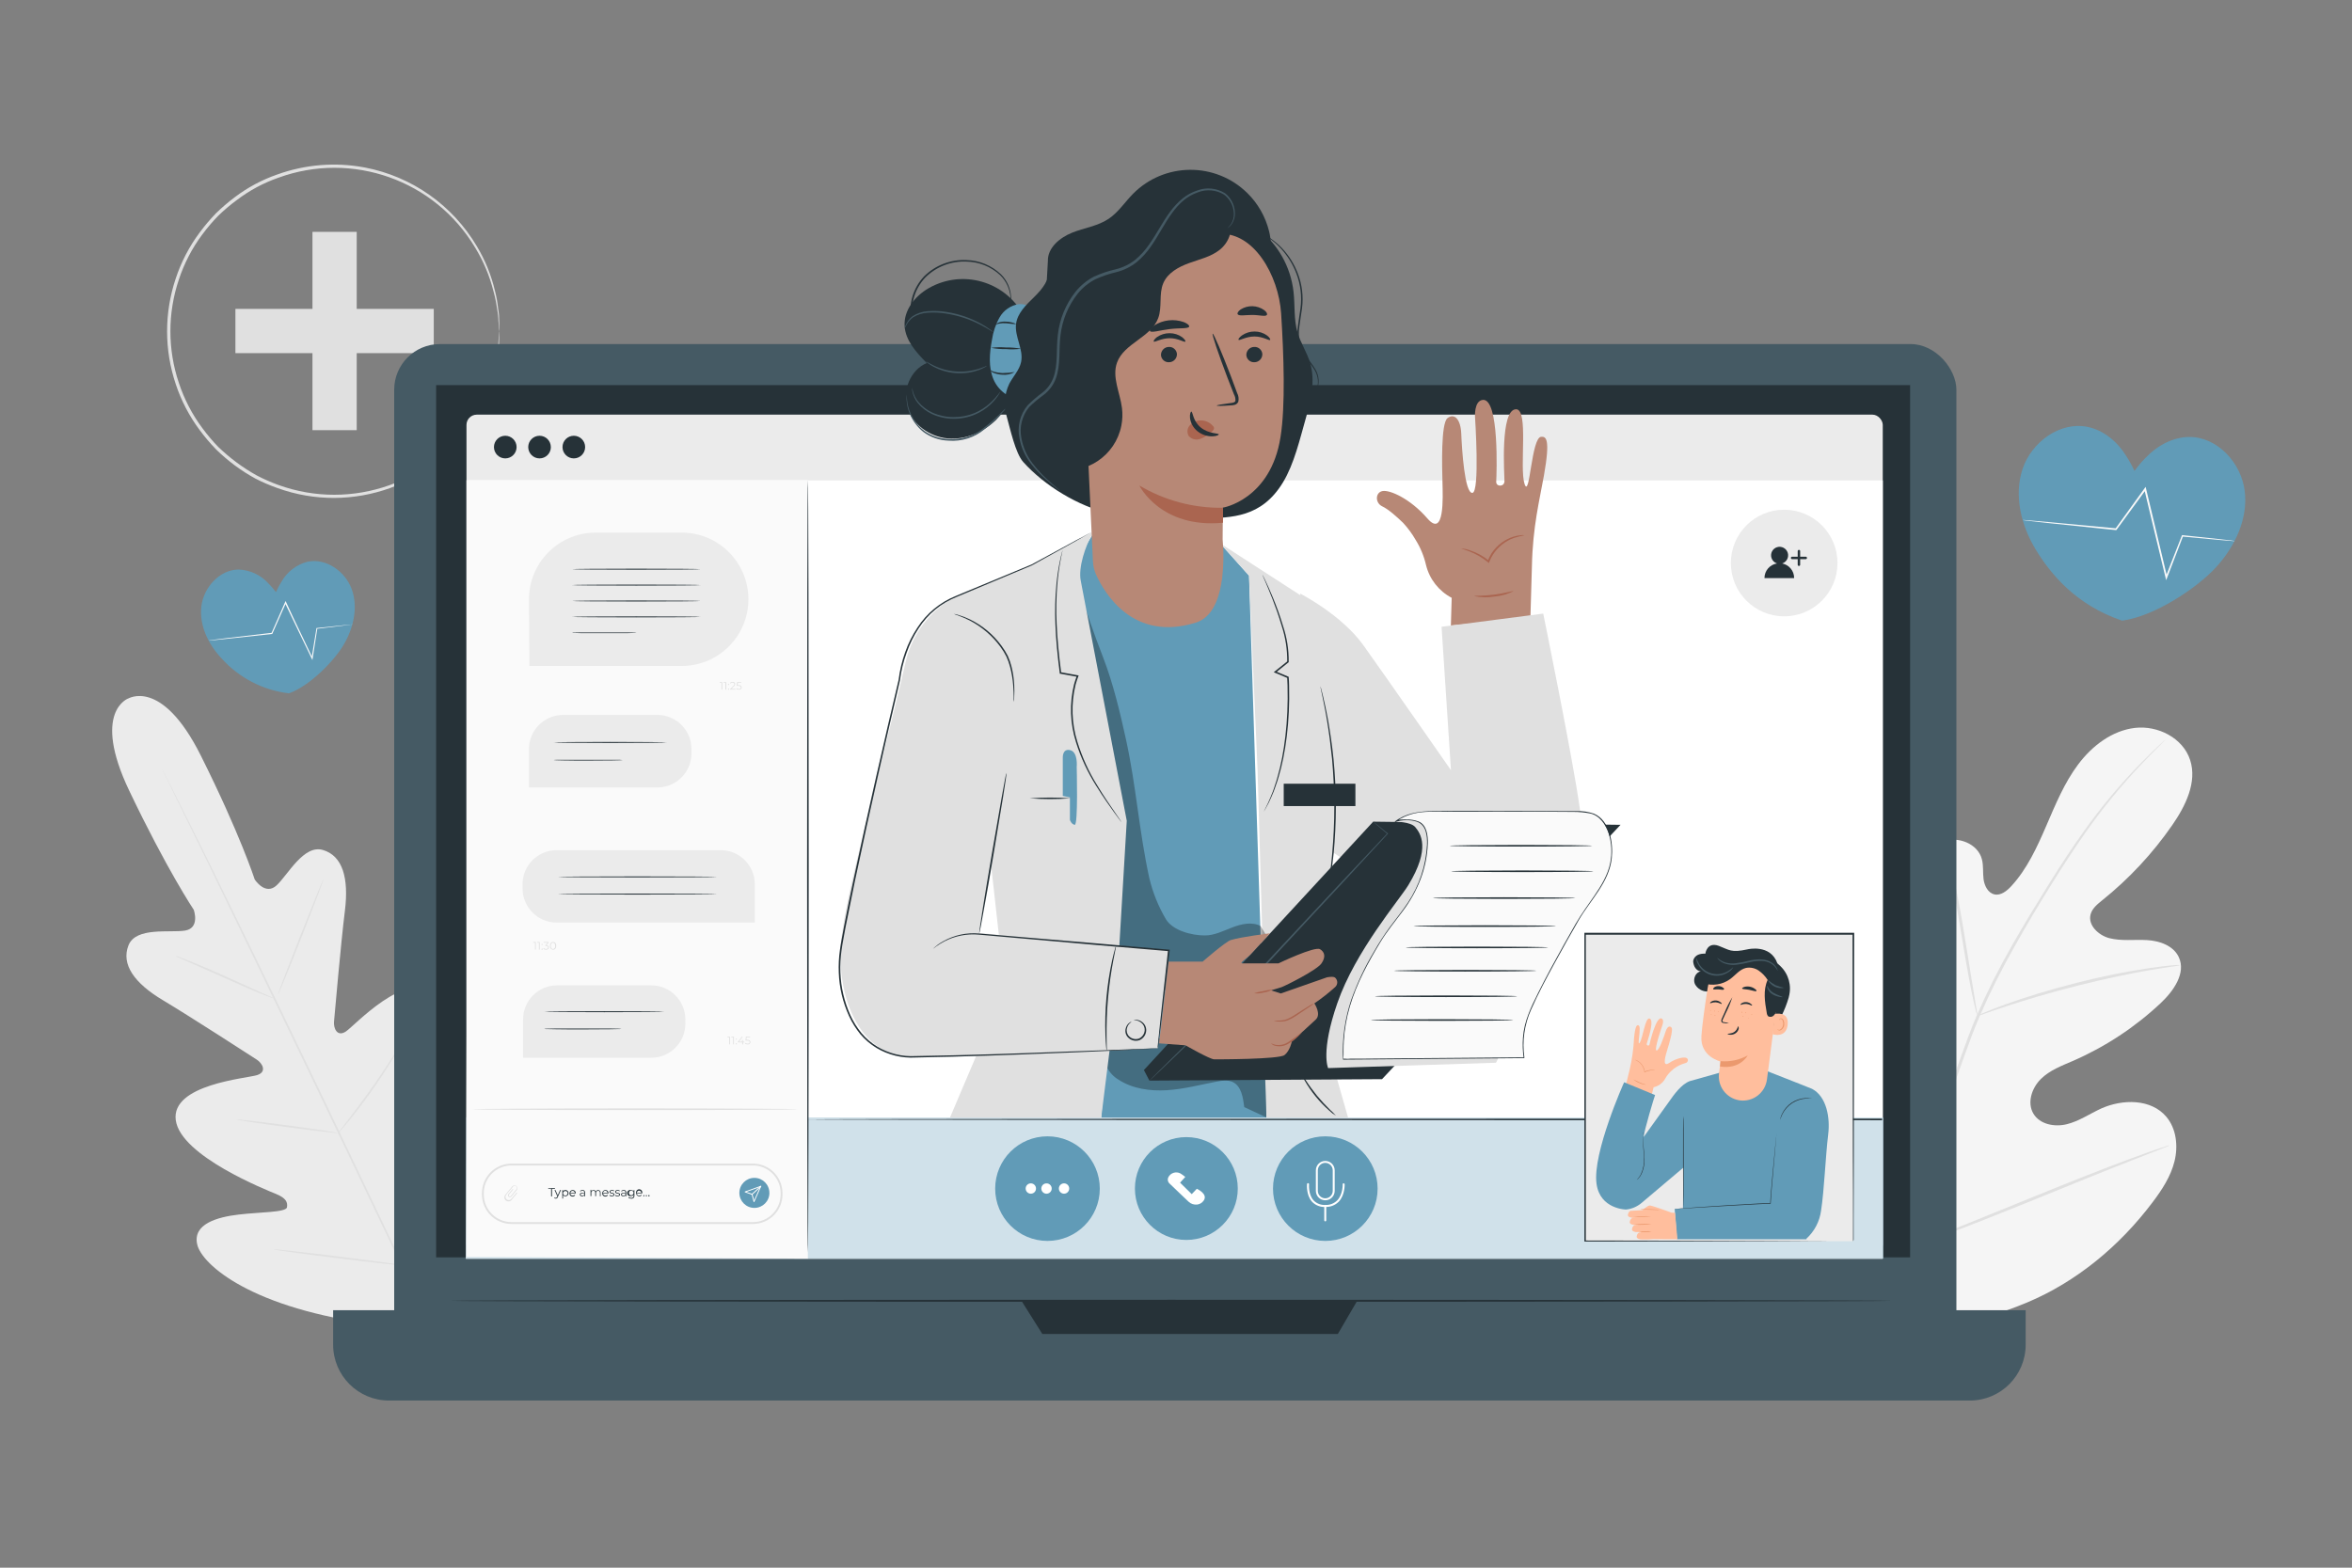 <?xml version="1.0" encoding="UTF-8"?>
<svg id="Layer_1" xmlns="http://www.w3.org/2000/svg" version="1.1" viewBox="0 0 750 500">
  <rect x="0" y="0" width="750" height="500" fill="#808080" stroke="none"/>
  <!-- Generator: Adobe Illustrator 30.0.0, SVG Export Plug-In . SVG Version: 2.1.1 Build 123)  -->
  <defs>
    <style>
      .st0 {
        fill: #e0e0e0;
      }

      .st1 {
        fill: #aa6550;
      }

      .st2 {
        fill: #b78876;
      }

      .st3 {
        fill: #ffbe9d;
      }

      .st4 {
        fill: #ebebeb;
      }

      .st5 {
        fill: #263238;
      }

      .st6 {
        fill: #eb996e;
      }

      .st7, .st8 {
        fill: #fff;
      }

      .st9 {
        fill: #619bb7;
      }

      .st10 {
        fill: #fafafa;
      }

      .st11 {
        opacity: .78;
      }

      .st12 {
        opacity: .3;
      }

      .st13 {
        fill: #f5f5f5;
      }

      .st14 {
        fill: #455a64;
      }

      .st8 {
        isolation: isolate;
        opacity: .7;
      }
    </style>
  </defs>
  <g id="freepik--background-complete--inject-103">
    <rect class="st0" x="99.64" y="73.95" width="14.11" height="63.25"/>
    <rect class="st0" x="75.07" y="98.52" width="63.25" height="14.11"/>
    <path class="st0" d="M159.22,105.73c-.06-.28-.09-.56-.1-.85,0-.62-.1-1.45-.18-2.5,0-.56-.08-1.17-.12-1.84s-.22-1.41-.34-2.2c-.25-1.83-.62-3.65-1.12-5.43-1.24-4.92-3.21-9.63-5.86-13.96-12.88-21.52-39.23-30.86-62.78-22.25-4.75,1.66-9.21,4.06-13.21,7.11-2.08,1.53-4.05,3.2-5.91,5-1.84,1.88-3.54,3.89-5.11,6-3.25,4.36-5.76,9.21-7.46,14.37-3.59,10.68-3.59,22.25,0,32.93,1.7,5.16,4.21,10.01,7.45,14.37,1.57,2.13,3.27,4.16,5.11,6.06,1.87,1.79,3.84,3.46,5.92,5,2.04,1.52,4.18,2.89,6.4,4.12,2.2,1.15,4.48,2.15,6.81,3,23.56,8.54,49.87-.79,62.78-22.27,2.64-4.32,4.62-9.02,5.86-13.94.5-1.78.87-3.6,1.12-5.43.12-.79.26-1.52.34-2.2s.08-1.28.12-1.84c.08-1,.14-1.88.18-2.5,0-.29.04-.57.1-.85.02.28.02.57,0,.85,0,.62,0,1.46-.07,2.52,0,.55,0,1.17-.06,1.85s-.19,1.41-.3,2.22c-.19,1.85-.53,3.68-1,5.48-1.18,4.99-3.11,9.76-5.74,14.16-12.93,21.98-39.7,31.62-63.67,22.92-2.38-.84-4.7-1.84-6.95-3-2.27-1.24-4.46-2.64-6.54-4.18-2.11-1.58-4.12-3.29-6-5.13-1.88-1.94-3.63-4-5.23-6.17-3.31-4.45-5.89-9.4-7.63-14.67-3.66-10.91-3.66-22.72,0-33.63,1.74-5.27,4.31-10.22,7.63-14.67,1.6-2.17,3.35-4.22,5.22-6.16,1.89-1.84,3.89-3.55,6-5.13,4.09-3.1,8.64-5.53,13.49-7.22,8.97-3.24,18.63-4.01,28-2.24,14.97,2.87,27.98,12.03,35.72,25.16,2.63,4.39,4.56,9.17,5.74,14.15.47,1.8.81,3.64,1,5.49.11.8.24,1.54.3,2.22.06.68,0,1.29.06,1.85,0,1.06.06,1.9.07,2.52.01.3,0,.61-.04.91Z"/>
    <path class="st4" d="M40.97,222.73s-11.86,4.09.23,29.43,20.58,38,20.58,38c0,0,2.11,5.87-2.8,6.64s-15.62-1.24-18,4.68c-2.43,6.14,1.92,12.11,10.91,17.49s28.27,17.88,30,19,3.37,3.86.11,4.92-27.53,2.93-25.95,14.4,29.1,22.32,32.08,23.56,3.67,2.55,3.38,4.2-8.5,1.51-15.38,2.32-14.72,3-13.25,9.51,17.56,20.61,57.42,25.61l18.62,1.1,10.57-15.47c20.6-34.5,19.4-55.85,15.15-61s-10.77-.33-15.65,4.59-9.82,11.48-11.3,10.7-2.08-2.13-1.22-5.25,9.23-31.49,1.17-39.79-24.48,9.68-27.32,11.59-4-1.08-3.81-3.12,2.18-25,3.47-35.35-.68-17.54-7.01-19.4c-6.11-1.8-11.12,7.87-14.75,11.27s-7-1.87-7-1.87c0,0-4.66-14.47-17.2-39.54s-23.29-18.07-23.29-18.07"/>
    <path class="st0" d="M139.82,427.95c-9.14-18.48-24.83-51.61-38.44-80s-26-54-35-72.56c-4.52-9.24-8.18-16.73-10.73-21.93-1.25-2.57-2.23-4.58-2.91-6l-.76-1.51c-.16-.35-.23-.54-.23-.54l.29.51.79,1.53c.7,1.38,1.72,3.37,3,5.92,2.61,5.14,6.34,12.61,10.9,21.85,9.15,18.53,21.57,44.17,35.17,72.53s29.24,61.52,38.29,80.05"/>
    <path class="st0" d="M55.89,304.85c.44.08.88.22,1.29.4.82.28,2,.73,3.43,1.3,2.88,1.15,6.82,2.83,11.13,4.77l11,5,3.35,1.49c.42.15.83.36,1.21.6-.44-.08-.88-.21-1.29-.39-.82-.29-2-.74-3.43-1.33-2.87-1.17-6.78-2.9-11.1-4.84l-11.03-4.9-3.35-1.47c-.42-.17-.83-.38-1.21-.63Z"/>
    <path class="st0" d="M88.63,317.25c-.15-.06,3-8.33,7-18.47s7.34-18.32,7.49-18.27-3,8.33-7,18.48-7.35,18.32-7.49,18.26Z"/>
    <path class="st0" d="M107.57,361.75c.22-.4.49-.78.79-1.13l2.29-3c1.92-2.5,4.57-6,7.36-9.9s5.19-7.58,6.91-10.23c.81-1.24,1.5-2.29,2-3.14.22-.4.5-.77.81-1.11-.16.43-.37.84-.61,1.23-.43.78-1.07,1.89-1.89,3.24-1.63,2.71-4,6.4-6.79,10.34s-5.5,7.39-7.51,9.83c-1,1.21-1.85,2.19-2.44,2.85-.27.38-.57.72-.92,1.02Z"/>
    <path class="st0" d="M75.49,357.05c.42-.03.85,0,1.27.06l3.45.37c2.9.33,6.9.83,11.32,1.42s8.42,1.16,11.31,1.6l3.42.55c.42.04.84.14,1.24.28-.42.03-.85,0-1.27-.06l-3.44-.37c-2.91-.33-6.91-.83-11.33-1.42s-8.42-1.16-11.31-1.6l-3.42-.55c-.42-.04-.84-.14-1.24-.28Z"/>
    <path class="st0" d="M87.22,398.47c.54-.02,1.09,0,1.63.08l4.41.46c3.73.41,8.86,1,14.53,1.71s10.81,1.37,14.52,1.88l4.39.64c.54.05,1.08.16,1.6.31-.54.02-1.09,0-1.63-.09l-4.41-.45c-3.73-.41-8.86-1-14.54-1.71s-10.8-1.37-14.51-1.89l-4.39-.63c-.54-.05-1.08-.16-1.6-.31Z"/>
    <path class="st0" d="M127.35,403.15c.29-.51.63-1,1-1.46.72-1,1.65-2.29,2.77-3.86,2.33-3.26,5.54-7.77,8.93-12.86s6.37-9.76,8.49-13.17l2.52-4c.29-.51.63-.99,1-1.44-.21.54-.47,1.07-.78,1.56-.54,1-1.34,2.4-2.36,4.13-2,3.46-4.94,8.18-8.35,13.27s-6.67,9.58-9.09,12.79c-1.21,1.6-2.21,2.88-2.92,3.75-.36.47-.77.9-1.21,1.29Z"/>
    <path class="st13" d="M598.87,419.63c-27.48-16.82-35.52-50.66-36.34-81.45-.13-5.14-1-10.52,1.15-15.17s7.67-8.07,12.4-6.18c3.92,1.56,5.84,5.89,8.2,9.43,3.14,4.72,7.55,8.45,12.72,10.77,3.37,1.5,7.48,2.29,10.59.31,4.28-2.7,4.43-8.85,4.09-13.95-.63-9.51-1.27-19.01-1.9-28.52-.33-5.1-.66-10.31.63-15.25s4.53-9.65,9.3-11.3,11,.79,12.27,5.72c.55,2.05.26,4.23.53,6.34s1.4,4.4,3.45,4.87,4-1.1,5.46-2.69c5-5.46,8.13-12.32,11.07-19.12s5.77-13.75,10.21-19.66,10.78-10.76,18.07-11.62,15.34,3.19,17.62,10.25-1.47,14.64-5.69,20.73c-6.25,9.04-13.78,17.12-22.35,24-1.54,1.24-3.21,2.58-3.71,4.51-.9,3.46,2.53,6.65,5.95,7.56,3.88,1,8,.4,12,.62s8.42,1.73,10.16,5.4c2.4,5.09-1.63,10.82-5.71,14.66-8.17,7.69-17.59,13.91-27.87,18.41-3.67,1.6-7.54,3-10.41,5.86s-4.42,7.52-2.37,11,6.81,4.35,10.69,3.39,7.28-3.32,10.94-5c6.85-3.07,15.94-3.13,20.8,2.66,3.19,3.81,3.78,9.34,2.58,14.18s-4,9.11-7,13.07c-10.44,13.87-24.19,25.35-40.11,32s-30.91,9.06-47.43,4.12"/>
    <path class="st0" d="M605.64,399.89c3.59-15.79,8.95-32.76,15.18-50.32l4.65-13c1.54-4.26,3.07-8.48,4.81-12.52,3.37-7.75,7.17-15.3,11.37-22.63,4-7,8-13.54,11.78-19.61s7.48-11.65,11-16.6c5.57-7.84,11.76-15.22,18.5-22.08,2.38-2.42,4.28-4.25,5.59-5.46l1.5-1.38c.16-.16.34-.31.53-.44-.13.19-.29.36-.46.51l-1.44,1.45c-1.26,1.26-3.13,3.12-5.46,5.58-6.62,6.94-12.71,14.36-18.22,22.21-3.51,5-7.14,10.55-10.92,16.63s-7.75,12.62-11.65,19.64c-4.16,7.31-7.92,14.84-11.27,22.56-1.73,4-3.24,8.21-4.78,12.48l-4.65,13c-6.22,17.55-11.59,34.47-15.22,50.2"/>
    <path class="st0" d="M630.55,324.01c-.28-.69-.49-1.41-.63-2.15-.35-1.39-.8-3.42-1.31-5.94-1-5-2.21-12.05-3.48-19.77s-2.56-14.7-3.66-19.71c-.54-2.5-1-4.53-1.34-5.92-.22-.72-.36-1.45-.42-2.2.33.67.59,1.37.77,2.1.45,1.37,1,3.37,1.64,5.87,1.27,5,2.66,12,3.93,19.7s2.36,14.53,3.21,19.8c.41,2.38.75,4.39,1,6,.17.73.27,1.47.29,2.22Z"/>
    <path class="st0" d="M695.4,307.79c-.85.24-1.72.39-2.6.47-1.67.25-4.09.6-7.08,1.13-6,1-14.16,2.7-23.12,4.95s-17,4.68-22.74,6.58c-2.88.93-5.2,1.75-6.8,2.31-.81.34-1.66.6-2.52.78.76-.45,1.56-.83,2.39-1.13,1.57-.66,3.85-1.58,6.72-2.6,5.71-2.07,13.73-4.58,22.72-6.86,7.66-1.96,15.42-3.53,23.25-4.69,3-.45,5.45-.7,7.14-.84.87-.12,1.76-.16,2.64-.1Z"/>
    <path class="st0" d="M606.37,398.63c-.2-.23-.37-.49-.5-.77l-1.26-2.31c-1.09-2-2.59-5-4.4-8.61-3.62-7.33-8.3-17.6-13.31-29s-9.59-21.71-13.05-29.1l-4.12-8.74-1.11-2.39c-.15-.27-.26-.56-.33-.86.2.23.37.49.5.77.34.63.75,1.39,1.26,2.31,1.09,2,2.59,4.95,4.4,8.61,3.62,7.33,8.3,17.6,13.31,29s9.59,21.72,13,29.11c1.7,3.59,3.09,6.54,4.12,8.74.45.95.81,1.74,1.11,2.38.17.27.3.56.38.86Z"/>
    <path class="st0" d="M691.85,365.28c-.26.17-.54.31-.84.4l-2.48,1-9.15,3.58c-7.73,3-18.36,7.35-30.09,12.12s-22.41,9-30.21,11.87c-3.89,1.44-7.06,2.57-9.26,3.31l-2.54.83c-.29.12-.6.19-.91.23.26-.17.55-.31.85-.41l2.48-1,9.15-3.59c7.73-3,18.35-7.34,30.09-12.12s22.41-9,30.2-11.87c3.9-1.43,7.06-2.56,9.26-3.3l2.54-.84c.29-.11.6-.18.91-.21Z"/>
  </g>
  <g id="freepik--Device--inject-103">
    <rect class="st14" x="125.7" y="109.74" width="498.15" height="329.42" rx="14.57" ry="14.57"/>
    <path class="st14" d="M106.23,417.89h539.71v11c0,9.83-7.97,17.8-17.8,17.8H124.03c-9.83,0-17.8-7.97-17.8-17.8,0,0,0-11,0-11Z"/>
    <rect class="st5" x="139.07" y="122.83" width="470.02" height="278.19"/>
    <polygon class="st5" points="325.67 414.8 332.37 425.45 426.61 425.45 432.83 414.8 325.67 414.8"/>
    <rect class="st4" x="148.75" y="132.25" width="451.62" height="267.89" rx="3.27" ry="3.27"/>
    <polygon class="st7" points="600.38 401.49 148.56 401.49 149.39 153.23 600.38 153.23 600.38 401.49"/>
    <path class="st5" d="M186.59,142.59c0,1.99-1.62,3.61-3.61,3.61s-3.61-1.62-3.61-3.61,1.62-3.61,3.61-3.61,3.61,1.62,3.61,3.61h0Z"/>
    <path class="st5" d="M164.73,142.59c0,1.99-1.62,3.61-3.61,3.61s-3.61-1.62-3.61-3.61,1.62-3.61,3.61-3.61,3.61,1.62,3.61,3.61h0Z"/>
    <path class="st5" d="M175.66,142.59c0,1.99-1.62,3.61-3.61,3.61s-3.61-1.62-3.61-3.61c0-1.99,1.62-3.61,3.61-3.61,0,0,0,0,0,0,1.99,0,3.6,1.62,3.6,3.61Z"/>
    <path class="st5" d="M603.43,414.88c0,.18-103,.32-230,.32s-230-.14-230-.32,103-.33,230.05-.33,229.95.15,229.95.33Z"/>
    <rect class="st9" x="148.75" y="356.42" width="451.7" height="44.93"/>
    <rect class="st8" x="148.75" y="356.42" width="451.7" height="44.93"/>
    <circle class="st9" cx="422.61" cy="379.1" r="16.68"/>
    <path class="st7" d="M422.6,382.82c-1.66,0-3-1.34-3-3h0v-6.55c0-1.66,1.34-3,3-3s3,1.34,3,3v6.55c0,1.66-1.34,3-3,3h0ZM422.6,370.88c-1.31,0-2.37,1.07-2.38,2.38v6.55c0,1.31,1.07,2.38,2.38,2.38s2.38-1.07,2.38-2.38v-6.55c0-1.31-1.07-2.37-2.38-2.38Z"/>
    <path class="st7" d="M422.6,384.95c-1.58.09-3.13-.52-4.22-1.67-1.92-2.12-1.61-5.44-1.6-5.58,0-.18.13-.33.3-.34.18,0,.33.13.34.3,0,.03,0,.06,0,.09,0,0-.29,3.19,1.44,5.1.98,1.01,2.35,1.54,3.75,1.46,1.42.07,2.8-.46,3.8-1.46,1.85-1.92,1.74-5.09,1.74-5.12-.01-.17.12-.32.29-.33,0,0,0,0,.01,0,.17,0,.31.14.33.31,0,.14.11,3.47-1.91,5.58-1.13,1.12-2.67,1.72-4.26,1.65Z"/>
    <path class="st7" d="M422.6,389.54c-.17,0-.31-.14-.32-.31v-4.61c0-.18.14-.32.32-.32h0c.17,0,.31.14.31.31,0,0,0,0,0,.01v4.61c0,.17-.14.31-.31.31Z"/>
    <circle class="st9" cx="334.02" cy="379.1" r="16.68"/>
    <path class="st7" d="M328.71,380.72c-.91,0-1.65-.74-1.65-1.65,0-.91.74-1.65,1.65-1.65.91,0,1.65.74,1.65,1.65h0c0,.91-.72,1.64-1.63,1.65,0,0-.01,0-.02,0Z"/>
    <path class="st7" d="M333.83,380.72c-.91.07-1.7-.61-1.77-1.52-.07-.91.61-1.7,1.52-1.77.09,0,.17,0,.26,0,.91.07,1.59.86,1.52,1.77-.06.81-.71,1.45-1.52,1.52Z"/>
    <path class="st7" d="M339.3,380.72c-.91,0-1.65-.74-1.65-1.65,0-.91.74-1.65,1.65-1.65.91,0,1.65.74,1.65,1.65h0c0,.91-.74,1.65-1.65,1.65Z"/>
    <circle class="st9" cx="378.3" cy="379.07" r="16.4"/>
    <path class="st7" d="M376.84,374.54c-1.23-.97-3.01-.76-3.98.46-.1.13-.19.26-.26.4-.4.71-.23,1.61.4,2.13,1.5,1.48,4.67,4.45,6,5.73.75.72,1.78,1.05,2.81.91.81-.11,1.53-.56,2-1.23,1.55-2.13-2.17-3.79-2.17-3.79l-1.62,1.71-3.72-3.66,1.66-1.83-1.12-.83Z"/>
    <path class="st4" d="M568.93,196.57h0c-9.39,0-17-7.61-17-17h0c0-9.39,7.61-17,17-17h0c9.39,0,17,7.61,17,17h0c0,9.39-7.61,17-17,17Z"/>
    <path class="st5" d="M568.3,179.71c1.43-.46,2.22-1.99,1.77-3.42-.46-1.43-1.99-2.22-3.42-1.77s-2.22,1.99-1.77,3.42c.27.84.93,1.5,1.77,1.77-2.3.35-4,2.33-4,4.66h9.46c.01-2.27-1.59-4.22-3.81-4.66Z"/>
    <path class="st5" d="M573.64,180.51c-.21,0-.38-.16-.39-.37,0,0,0-.01,0-.02v-4.35c0-.22.17-.39.39-.39s.39.17.39.39v4.35c0,.21-.16.38-.37.39,0,0-.01,0-.02,0Z"/>
    <path class="st5" d="M575.82,178.34h-4.36c-.21,0-.38-.18-.39-.39,0-.22.17-.39.39-.39h4.36c.22,0,.39.17.39.39h0c0,.21-.18.38-.39.39Z"/>
    <polygon class="st10" points="257.62 401.43 148.75 400.91 148.75 153.17 257.62 153.17 257.62 401.43"/>
    <path class="st5" d="M257.62,399.42c-.15,0-.26-55.13-.26-123.12s.11-123.13.26-123.13.26,55.12.26,123.13-.12,123.12-.26,123.12Z"/>
    <path class="st0" d="M254.3,353.79c0,.14-23.17.26-51.74.26s-51.76-.12-51.76-.26,23.17-.27,51.76-.27,51.74.12,51.74.27Z"/>
    <path class="st0" d="M230.3,217.54v2.41h-.25v-2.2h-.57v-.22h.82Z"/>
    <path class="st0" d="M231.57,217.54v2.41h-.27v-2.2h-.57v-.22h.84Z"/>
    <path class="st0" d="M232.15,218.31c0-.1.08-.18.18-.18,0,0,0,0,.01,0,.09,0,.17.07.18.16,0,0,0,.01,0,.02,0,.1-.07.18-.17.19,0,0,0,0-.01,0-.1,0-.19-.09-.19-.19h0ZM232.15,219.79c0-.1.09-.19.19-.19h0c.1,0,.19.09.19.19s-.09.19-.19.19-.19-.09-.19-.19h0Z"/>
    <path class="st0" d="M234.54,219.74v.21h-1.7v-.17l1-1c.27-.27.33-.44.33-.6s-.2-.46-.57-.46c-.25-.01-.5.08-.67.27l-.17-.15c.22-.24.54-.37.86-.35.49,0,.8.25.8.66-.01.3-.16.58-.4.76l-.82.81,1.34.02Z"/>
    <path class="st0" d="M236.5,219.25c0,.41-.29.73-.88.73-.32.01-.63-.1-.87-.31l.12-.2c.2.2.47.3.75.29.41,0,.63-.21.63-.5s-.2-.51-.81-.51h-.52l.12-1.21h1.33v.22h-1.07l-.08.77h.31c.69,0,.97.29.97.72Z"/>
    <path class="st0" d="M232.79,330.66v2.43h-.25v-2.21h-.57v-.22h.82Z"/>
    <path class="st0" d="M234.04,330.66v2.43h-.25v-2.21h-.57v-.22h.82Z"/>
    <path class="st0" d="M234.63,331.44c0-.1.07-.18.17-.19,0,0,0,0,.01,0,.1,0,.19.09.19.19h0c0,.1-.09.18-.19.19-.1,0-.18-.09-.18-.19ZM234.63,332.91c0-.1.08-.18.18-.18.1,0,.18.08.19.18,0,.11-.08.19-.19.2-.09,0-.17-.07-.18-.16v-.04Z"/>
    <path class="st0" d="M237.42,332.45h-.48v.64h-.25v-.64h-1.39v-.18l1.28-1.61h.28l-1.24,1.57h1v-.56h.25v.56h.48l.07.22Z"/>
    <path class="st0" d="M239.3,332.37c0,.42-.29.74-.88.74-.32.01-.63-.1-.87-.31l.12-.2c.21.19.47.29.75.28.41,0,.63-.2.63-.5s-.2-.5-.81-.5h-.52l.13-1.22h1.32v.22h-1.11l-.08.77h.32c.7,0,1,.3,1,.72Z"/>
    <path class="st4" d="M217.38,212.4h-48.56l-.14-21.12c-.08-11.74,9.37-21.33,21.11-21.41.05,0,.1,0,.15,0h27.44c11.75,0,21.27,9.52,21.27,21.27h0c0,11.74-9.53,21.26-21.27,21.26Z"/>
    <path class="st0" d="M240.1,390.37h-77c-5.2,0-9.41-4.22-9.42-9.42v-.41c0-5.2,4.22-9.41,9.42-9.42h77c5.2,0,9.41,4.22,9.42,9.42v.41c0,5.2-4.22,9.41-9.42,9.42ZM163.1,371.71c-4.87,0-8.82,3.96-8.83,8.83v.41c0,4.87,3.96,8.82,8.83,8.83h77c4.87,0,8.82-3.96,8.83-8.83v-.41c0-4.87-3.96-8.82-8.83-8.83h-77Z"/>
    <path class="st9" d="M245.35,380.45c0,2.65-2.13,4.79-4.78,4.8-2.65,0-4.79-2.13-4.8-4.78,0-2.65,2.13-4.79,4.78-4.8h0c2.64,0,4.78,2.13,4.79,4.77,0,0,0,0,0,.01Z"/>
    <path class="st7" d="M240.44,383.41h0c-.06,0-.11-.05-.13-.11l-.62-2.27-2.12-.75c-.06-.02-.1-.08-.1-.14,0-.06.04-.11.1-.13l5-1.79s.11-.03.16,0c.04.05.04.11,0,.16l-2.17,4.9c0,.07-.05.12-.12.13ZM238.05,380.14l1.81.64s.07.06.09.1l.52,1.94,1.86-4.21-4.28,1.53Z"/>
    <path class="st7" d="M239.81,381.07s-.08-.02-.11-.05c-.06-.06-.06-.15,0-.21l2.8-2.56c.07-.05.16-.03.21.04.04.06.03.13,0,.18l-2.8,2.56s-.06.04-.09.04Z"/>
    <path class="st5" d="M175.74,379.15h-.92v-.2h2.13v.24h-.93v2.39h-.28v-2.43Z"/>
    <path class="st5" d="M178.87,379.57l-1,2.21c-.07.3-.35.51-.66.51-.18,0-.35-.06-.48-.18l.13-.2c.09.1.22.16.36.15.17,0,.29-.08.41-.33l.08-.19-.88-2h.28l.74,1.68.75-1.68.27.03Z"/>
    <path class="st5" d="M181.3,380.55c0,.55-.45,1-1,1-.3.01-.59-.14-.75-.39v1.1h-.25v-2.7h.25v.39c.16-.26.45-.42.76-.41.55,0,1,.46.99,1.01h0ZM181.03,380.55c-.02-.41-.37-.72-.78-.7-.41.02-.72.37-.7.78.02.4.35.7.75.7.4-.03.71-.37.68-.78,0,0,0,0,0,0h.05Z"/>
    <path class="st5" d="M183.52,380.64h-1.66c.03.4.37.71.78.69.23,0,.45-.09.61-.26l.15.17c-.33.44-.95.54-1.4.21-.28-.21-.44-.55-.4-.9,0-.55.45-1,1-1,.52-.03.97.36,1,.88,0,.04,0,.08,0,.12l-.08.09ZM181.86,380.44h1.44c-.05-.39-.4-.67-.79-.62-.33.04-.58.3-.62.62h-.03Z"/>
    <path class="st5" d="M186.55,380.32v1.22h-.25v-.31c-.15.23-.41.36-.68.33-.45,0-.72-.23-.72-.57s.19-.56.76-.56h.64v-.12c.03-.27-.17-.51-.44-.53-.04,0-.08,0-.12,0-.24,0-.48.08-.66.24l-.12-.2c.23-.18.51-.28.8-.27.39-.05.74.23.79.62,0,.05,0,.1,0,.15ZM186.3,380.95v-.32h-.62c-.39,0-.51.15-.51.35s.18.37.5.37c.27.02.53-.15.63-.4Z"/>
    <path class="st5" d="M191.52,380.4v1.14h-.22v-1.12c0-.41-.21-.63-.56-.63-.35-.02-.65.25-.67.6,0,.04,0,.08,0,.12v1h-.26v-1.12c0-.41-.21-.63-.57-.63-.35-.02-.65.25-.67.6,0,.04,0,.08,0,.12v1h-.27v-2h.25v.47c.16-.25.44-.4.73-.38.3-.02.58.14.7.42.16-.27.46-.43.78-.42.41,0,.76.32.76.74,0,.03,0,.06,0,.09Z"/>
    <path class="st5" d="M193.98,380.64h-1.68c.03.4.37.71.78.69.23,0,.45-.09.61-.26l.15.17c-.33.44-.95.54-1.4.21-.28-.21-.44-.55-.4-.9,0-.55.45-1,1-1,.52-.03.97.36,1,.88,0,.04,0,.08,0,.12l-.06.09ZM192.32,380.44h1.4c-.01-.38-.32-.67-.7-.66,0,0,0,0,0,0-.38-.02-.7.28-.72.66,0,0,0,0,0,0h.02Z"/>
    <path class="st5" d="M194.3,381.32l.12-.21c.21.14.46.22.71.22.37,0,.53-.13.53-.32,0-.52-1.29-.11-1.29-.9,0-.32.28-.56.79-.56.24,0,.48.06.69.18l-.11.22c-.17-.12-.37-.17-.58-.17-.36,0-.52.14-.52.33,0,.53,1.28.13,1.28.89,0,.34-.3.56-.81.56-.29.01-.57-.07-.81-.24Z"/>
    <path class="st5" d="M196.09,381.32l.12-.21c.21.14.45.22.7.22.38,0,.53-.13.53-.32,0-.52-1.28-.11-1.28-.9,0-.32.28-.56.78-.56.25,0,.49.06.7.18l-.11.22c-.17-.12-.38-.18-.59-.17-.35,0-.51.14-.51.33,0,.53,1.28.13,1.28.89,0,.34-.3.56-.81.56-.29.01-.57-.07-.81-.24Z"/>
    <path class="st5" d="M199.7,380.32v1.22h-.26v-.31c-.15.23-.41.36-.68.33-.45,0-.72-.23-.72-.57s.19-.56.76-.56h.63v-.12c.03-.27-.17-.51-.44-.53-.04,0-.08,0-.12,0-.24,0-.48.08-.66.24l-.12-.2c.23-.18.52-.28.81-.27.39-.05.75.22.8.61,0,.05,0,.11,0,.16ZM199.43,380.95v-.32h-.62c-.38,0-.51.15-.51.35s.19.37.5.37c.27.02.53-.14.63-.4h0Z"/>
    <path class="st5" d="M202.3,379.57v1.73c.08.47-.24.92-.72,1-.09.02-.19.02-.28,0-.33.01-.66-.09-.92-.3l.14-.21c.22.18.5.28.78.27.5,0,.73-.22.73-.71v-.26c-.17.26-.47.41-.78.39-.53.15-1.09-.15-1.24-.68-.15-.53.15-1.09.68-1.24.18-.05.38-.05.56,0,.32-.01.62.14.79.4v-.38h.26ZM202.04,380.51c.02-.41-.31-.76-.72-.78s-.76.31-.78.72c-.02.41.31.76.72.78,0,0,.02,0,.03,0,.39,0,.71-.32.71-.71,0,0,0,0,0-.01h.04Z"/>
    <path class="st5" d="M204.73,380.64h-1.65c.02.4.36.71.77.69,0,0,0,0,.01,0,.23,0,.45-.09.6-.26l.15.17c-.2.21-.47.33-.76.32-.55,0-1-.45-1-1-.14-.53.17-1.08.7-1.23.53-.14,1.08.17,1.23.7.05.17.05.35,0,.52,0,0-.05.05-.05.08ZM203.08,380.44h1.4c0-.39-.32-.7-.7-.7-.38,0-.7.31-.7.7Z"/>
    <path class="st5" d="M205.11,381.36c0-.11.09-.2.2-.2.11,0,.2.09.2.2h0c0,.11-.09.2-.2.2-.11,0-.2-.09-.2-.2Z"/>
    <path class="st5" d="M205.91,381.36c0-.11.09-.2.2-.2.11,0,.2.09.2.2h0c0,.11-.09.2-.2.2-.11,0-.2-.09-.2-.2Z"/>
    <path class="st5" d="M206.7,381.36c0-.11.08-.2.19-.21,0,0,0,0,.01,0,.11-.03.23.05.25.16.03.11-.05.23-.16.25-.03,0-.06,0-.09,0-.11,0-.2-.09-.2-.2h0Z"/>
    <path class="st0" d="M163.03,382.39c-.37.44-1.03.5-1.47.13s-.5-1.03-.13-1.47h0l2.16-2.58c.22-.3.64-.36.94-.14.02.02.04.03.06.05.28.24.32.66.08.95l-1.83,2.19h0c-.14.11-.34.11-.48,0-.14-.12-.17-.32-.09-.48l1.4-1.69-.19-.16-1.35,1.62h0l-.06.07h0c-.16.27-.11.61.13.81.23.2.58.2.81,0h0l1.79-2.14h0c.31-.39.25-.96-.13-1.28-.38-.32-.95-.28-1.29.09h0l-2.25,2.7h0c-.45.55-.37,1.37.18,1.82s1.37.37,1.82-.18h0l1.81-2.18-.19-.16-1.72,2.03Z"/>
    <path class="st5" d="M223.41,181.54c0,.09-9.18.16-20.5.16s-20.5-.07-20.5-.16,9.17-.16,20.5-.16,20.5.07,20.5.16Z"/>
    <path class="st5" d="M223.41,186.61c0,.09-9.18.16-20.5.16s-20.5-.07-20.5-.16,9.17-.16,20.5-.16,20.5.07,20.5.16Z"/>
    <path class="st5" d="M223.41,191.68c0,.09-9.18.16-20.5.16s-20.5-.07-20.5-.16,9.17-.16,20.5-.16,20.5.07,20.5.16Z"/>
    <path class="st5" d="M223.41,196.75c0,.09-9.18.16-20.5.16s-20.5-.07-20.5-.16,9.17-.16,20.5-.16,20.5.07,20.5.16Z"/>
    <path class="st5" d="M202.98,201.82c-.27.05-.54.07-.81.06l-2.2.06h-14.55l-2.21-.06c-.27.01-.54,0-.8-.06.26-.05.53-.07.8-.06l2.21-.05h14.55l2.2.05c.27,0,.54.02.81.06Z"/>
    <path class="st4" d="M179.56,228.02h30c6.01-.03,10.9,4.82,10.93,10.83,0,.03,0,.07,0,.1v1.33c0,6.01-4.87,10.88-10.88,10.88h-40.93v-12.21c-.03-6.01,4.82-10.9,10.83-10.93.02,0,.03,0,.05,0Z"/>
    <path class="st5" d="M212.61,236.79c0,.09-8.07.17-18,.17s-18-.08-18-.17,8.07-.16,18-.16,18,.08,18,.16Z"/>
    <path class="st5" d="M198.57,242.42c-.28.04-.57.06-.86.06l-2.36.05c-2,0-4.75.05-7.79.05s-5.79,0-7.78-.05l-2.36-.05c-.29,0-.58-.02-.87-.06.29-.05.58-.08.87-.07h20.29c.29,0,.58.02.86.07Z"/>
    <path class="st0" d="M170.85,300.45v2.43h-.25v-2.21h-.57v-.22h.82Z"/>
    <path class="st0" d="M172.1,300.45v2.43h-.25v-2.21h-.55v-.22h.8Z"/>
    <path class="st0" d="M172.68,301.23c0-.1.07-.18.17-.19,0,0,.01,0,.02,0,.1,0,.19.09.19.19s-.09.19-.19.19c-.1,0-.18-.07-.19-.17,0,0,0-.01,0-.02ZM172.68,302.71c0-.1.07-.18.17-.19,0,0,.01,0,.02,0,.1,0,.18.08.18.18,0,0,0,0,0,.01.02.1-.04.2-.14.23-.1.02-.2-.04-.23-.14,0-.03,0-.06,0-.09Z"/>
    <path class="st0" d="M175.02,302.18c0,.41-.3.72-.88.72-.32.01-.64-.1-.88-.31l.13-.2c.2.19.47.29.75.28.4,0,.62-.19.62-.49s-.2-.48-.65-.48h-.18v-.18l.68-.85h-1.25v-.22h1.57v.18l-.69.86c.52.03.78.3.78.69Z"/>
    <path class="st0" d="M175.37,301.67c0-.78.4-1.24,1-1.24s1,.46,1,1.24-.41,1.23-1,1.23-1-.46-1-1.23ZM177.05,301.67c0-.65-.29-1-.71-1s-.72.36-.72,1,.29,1,.72,1,.71-.36.71-1Z"/>
    <path class="st4" d="M240.69,294.24h-63.18c-6.01,0-10.88-4.87-10.88-10.88h0v-1.33c0-6.01,4.87-10.88,10.88-10.88h52.3c6.01,0,10.88,4.87,10.88,10.88h0v12.21h0Z"/>
    <path class="st5" d="M228.69,279.68c0,.09-11.38.16-25.42.16s-25.43-.07-25.43-.16,11.39-.16,25.43-.16,25.42.07,25.42.16Z"/>
    <path class="st5" d="M228.69,285.16c0,.09-11.38.16-25.42.16s-25.43-.07-25.43-.16,11.39-.16,25.43-.16,25.42.07,25.42.16Z"/>
    <path class="st4" d="M177.67,314.27h30c6.01,0,10.88,4.87,10.88,10.88h0v1.33c0,6.01-4.87,10.88-10.88,10.88h-40.88v-12.2c0-6.01,4.86-10.88,10.87-10.89h0Z"/>
    <path class="st5" d="M211.77,322.67c0,.09-8.54.16-19.08.16s-19.07-.07-19.07-.16,8.54-.16,19.07-.16,19.08.07,19.08.16Z"/>
    <path class="st5" d="M198.15,328.15c-.33.06-.67.09-1,.07l-2.63.05c-2.22,0-5.29.05-8.67.05s-6.46,0-8.68-.05l-2.63-.05c-.33.02-.67,0-1-.07.33-.05.67-.07,1-.06l2.63-.05h17.35l2.63.05c.33,0,.67.01,1,.06Z"/>
  </g>
  <g id="freepik--Hearts--inject-103">
    <path class="st9" d="M715.79,156.59c-1.1-8.91-8.63-17.21-17.61-17.22-5.29,0-10.33,2.77-14,6.64-1.29,1.31-2.47,2.71-3.54,4.2-.76-1.67-1.65-3.27-2.65-4.81-2.79-4.51-7.18-8.22-12.38-9.26-8.79-1.76-17.81,4.9-20.65,13.41s-.47,18.07,4.19,25.73,12.74,17.67,27.53,22.67c10.2-1.3,23.86-10.35,29.94-17s10.28-15.46,9.17-24.36Z"/>
    <path class="st10" d="M712.56,172.58h-.26l-.86-.06-3.32-.27-12.21-1.12.22-.13-5.08,13.25-.31.8-.2-.83c-1.55-6.43-3.28-13.64-5.11-21.23-.56-2.36-1.12-4.67-1.66-6.93l.52.1-9.35,12.79-.09.12h-.15l-21.4-2.23-6.07-.68-1.61-.2c-.19-.02-.37-.05-.55-.09.19-.02.37-.02.56,0l1.61.12,6.09.53,21.46,2-.24.11,9.27-12.84.37-.51.15.62c.54,2.26,1.09,4.57,1.66,6.92l5.06,21.24h-.51l5.19-13.22.06-.15h.16l12.18,1.31,3.31.38.86.12.25.08Z"/>
    <path class="st9" d="M112.22,188.08c-2-5.75-8.19-10.19-14.15-8.92-3.53.9-6.54,3.22-8.32,6.4-.67,1.05-1.25,2.15-1.75,3.29-.75-1-1.57-1.94-2.45-2.82-2.45-2.7-5.9-4.28-9.54-4.38-6.09.09-11.14,5.8-11.81,11.85s2.27,12.07,6.46,16.5c5.57,6.2,13.2,10.16,21.48,11.13,6.59-2.32,14.38-10.28,17.47-15.53s4.62-11.76,2.61-17.52Z"/>
    <path class="st10" d="M112.36,199.17h-.2l-.58.09-2.25.29-8.26,1,.12-.12c-.43,2.75-.93,6-1.48,9.52l-.09.58-.25-.53-6.43-13.37-2.09-4.36h.36l-4.36,9.84v.09h-.1l-14.56,1.57-4.13.42-1.09.09c-.13.01-.25.01-.38,0,.12-.04.24-.06.37-.07l1.09-.15,4.11-.52,14.55-1.71-.15.1,4.33-9.85.17-.39.19.39,2.05,4.42c2.29,4.79,4.46,9.33,6.39,13.39l-.34.05,1.56-9.52v-.11h.1l8.28-.87,2.26-.22h.59l.22-.05Z"/>
  </g>
  <g id="freepik--character-1--inject-103">
    <path class="st10" d="M436.67,330.95l4.32,4.32c.47.46,1.1.72,1.76.73,1.38,0,2.49-1.1,2.5-2.48,0,0,0-.01,0-.02,0-.66-.27-1.29-.73-1.76l-4.32-4.32c-.95-.97-2.52-.99-3.49-.04-.01.01-.02.02-.04.04-.47.47-.74,1.1-.74,1.76.01.66.28,1.3.74,1.77Z"/>
    <path class="st14" d="M452.35,265.8c-3.22.35-6.46.35-9.68,0,3.22-.35,6.46-.35,9.68,0Z"/>
    <path class="st2" d="M486.15,154.36c-1.71-5.19,1.38-23.8-2.69-23.83-5.2-.05-3.71,21-3.72,22.92s-2.73,1.86-2.63.16c.14-2.44,1-26.49-4.24-26.07-2.89.23-2.52,5.48-2.52,5.48,0,0,1.61,24.06-.85,24.18s-3.34-13.92-3.54-18.86c-.2-4.73-2.19-6.61-4.37-5s-1.74,15.83-1.62,20.58.68,17.76-4.81,11.43-12-9.18-14.32-8.73-2.4,3.8-.05,4.89c1.9.88,4.64,3.32,6.62,5.24,1.53,1.66,2.88,3.48,4,5.44,1.54,2.46,2.66,5.17,3.31,8,1.1,4.51,4.08,8.32,8.19,10.48h0l-.26,8.82,25.35-2.2.49-16.68c.26-12.75,2.49-21.33,3.83-28.91,2.15-12.09.59-12.46-.86-12.39-3.16.11-3.63,20.11-5.31,15.05Z"/>
    <path class="st1" d="M486.15,170.72c-1.18.22-2.34.51-3.48.87-2.7,1-5.01,2.85-6.58,5.27-.47.74-.86,1.52-1.17,2.34l-.15.38-.31-.26c-1.76-1.46-3.74-2.63-5.88-3.45-1.6-.62-2.62-.83-2.6-.92.94.04,1.86.23,2.73.57,2.23.72,4.31,1.86,6.12,3.35l-.46.13c.32-.86.72-1.68,1.21-2.46.9-1.38,2.04-2.58,3.38-3.55,1.09-.78,2.3-1.39,3.57-1.8.86-.27,1.74-.45,2.64-.51.33-.04.66-.02.98.04Z"/>
    <path class="st1" d="M482.62,188.55c-1.92.96-4.01,1.55-6.15,1.72-2.12.36-4.29.31-6.39-.15,0-.18,2.85,0,6.31-.45s6.18-1.29,6.23-1.12Z"/>
    <path class="st0" d="M414.58,189.31s13.21,6.75,20.16,16.47,27.94,39.86,27.94,39.86l-3-45.74,32.42-4.2s9.43,46.07,11.64,62c2.06,14.91,1.2,29.58-13.36,37.58-17.18,9.44-36.69-3.31-43.18-8.15-8.06-6-22.94-15.81-22.94-15.81l-9.68-82.01Z"/>
    <polygon class="st9" points="398.29 183.6 389.04 173.27 348.61 170.17 343.37 178.64 357.54 267.08 351.15 356.42 403.84 356.42 398.29 183.6"/>
    <g class="st12">
      <path d="M353.6,335.17c1.39-1.48,3.67-3.53,5.7-3.57,14.56-.32,29.43-1.78,44-2.1l.56,26.92-7.09-3.32c-.4-3-.91-6.71-3.7-8-1.58-.75-3.43-.46-5.14-.12-5.26,1-10.48,2.4-15.83,2.73s-10.95-.44-15.44-3.37c-1.6-.94-2.88-2.33-3.69-4-.81-1.7-.56-3.71.63-5.17Z"/>
    </g>
    <polygon class="st0" points="389.04 173.27 414.94 190.03 420.42 208.01 425.65 264.07 419.88 321.44 429.86 356.42 403.84 356.42 403.79 342.62 401.01 245.48 398.29 183.6 389.04 173.27"/>
    <path class="st5" d="M402.99,258.87c.16-.23.3-.47.43-.72.28-.52.67-1.23,1.15-2.13s.94-2.13,1.55-3.5c.28-.69.52-1.45.8-2.25s.59-1.64.82-2.55c2.18-7.2,3.63-17.59,3.32-29.06,0-.89-.06-1.77-.12-2.64v-.15l-.14-.06-4.06-1.71.06.42,4.05-3.25.09-.07v-.1c.04-3.94-.59-7.86-1.85-11.6-1-3.39-2.13-6.31-3.11-8.71s-1.84-4.28-2.45-5.56c-.3-.64-.54-1.12-.71-1.45-.08-.17-.17-.34-.28-.49.05.18.12.35.2.52l.65,1.49c.56,1.29,1.37,3.19,2.31,5.6s2,5.34,3,8.72c1.21,3.69,1.81,7.56,1.76,11.44l.09-.17-4.06,3.25-.32.26.38.16,4.05,1.71-.15-.21c.06.85.09,1.73.12,2.61.31,11.42-1.07,21.77-3.16,29-.22.91-.52,1.75-.78,2.55s-.49,1.56-.76,2.25c-.58,1.37-1,2.58-1.47,3.52s-.8,1.63-1.06,2.16c-.14.23-.25.47-.35.72Z"/>
    <path class="st5" d="M421.18,295.37c.09-.25.16-.5.22-.76.14-.54.32-1.27.55-2.18s.51-2.12.78-3.48.62-2.91.9-4.64.63-3.62.89-5.66.52-4.23.76-6.53c.42-4.61.7-9.7.7-15.05s-.32-10.43-.75-15c-.26-2.3-.48-4.49-.8-6.53s-.59-3.93-.9-5.66-.64-3.27-.92-4.63-.55-2.53-.79-3.48-.42-1.64-.56-2.18c-.05-.26-.13-.51-.23-.75.03.26.07.52.13.77.12.55.27,1.29.47,2.21s.46,2.12.71,3.49.58,2.91.84,4.64.59,3.61.84,5.65.51,4.21.75,6.51c.4,4.6.69,9.67.71,15s-.27,10.4-.66,15c-.23,2.3-.42,4.48-.72,6.52s-.54,3.93-.82,5.65-.58,3.28-.82,4.64-.49,2.54-.7,3.5-.34,1.65-.46,2.2c-.07.25-.11.5-.12.75Z"/>
    <path class="st5" d="M414.9,342.29c.27.82.65,1.6,1.12,2.33,1.04,1.81,2.23,3.53,3.55,5.14,1.32,1.62,2.78,3.12,4.35,4.5.62.61,1.32,1.13,2.07,1.56-.57-.65-1.18-1.25-1.83-1.82-1.48-1.44-2.88-2.96-4.2-4.55-1.3-1.6-2.52-3.27-3.63-5-.43-.75-.91-1.47-1.43-2.16Z"/>
    <g class="st12">
      <path d="M401.98,295.35c-2.74-1.43-6.09-.68-9,.43s-5.75,2.6-8.84,2.57c-4.2,0-10.15-1.57-12.34-5.14-2.41-4.09-4.2-8.51-5.31-13.13-3.34-15.37-4.1-28.86-7.44-44.24-1.82-8.36-4.13-18-7.23-26-3-7.73-5.8-15.73-8.16-23.68.42,18,.84,36.14,3.62,54,1.8,11.47,4.56,22.77,6.07,34.27,1.29,9.85,1.65,19.8,2,29.73l9.37,11.46,25.83.52,13.49-17.4-2.06-3.39Z"/>
    </g>
    <path class="st0" d="M308.36,188.54c-9.9,3.84-17.25,12.34-19.6,22.7-7.58,33.44-20.56,77.91-20.76,92.26-.26,18.27,7.73,30.78,18.16,33.09,8.25,1.82,83-2.27,83-2.27l3.54-31.2-60.59-5.57,8.29-46.33-8.21-64.17-3.83,1.49Z"/>
    <path class="st0" d="M312.21,187.05l16.75-6.84,19.13-10.34.18.56h0c-2.16,3.7-4.46,10.53-3.65,14.74l14.68,76.62-3.33,56-4.81,38.65h-48.23l17.49-41.17-8.61-77.32.4-50.9Z"/>
    <path class="st5" d="M320.9,246.54c-.07.16-.12.33-.14.51-.07.4-.17.89-.29,1.49-.25,1.36-.59,3.21-1,5.47-.82,4.69-1.92,11.05-3.15,18.08s-2.23,13.41-3,18.11c-.35,2.27-.64,4.13-.86,5.5l-.2,1.5c-.03.18-.03.35,0,.53.06-.17.1-.34.13-.52.09-.39.18-.88.31-1.48.25-1.36.59-3.21,1-5.47.84-4.62,2-11,3.17-18.08s2.26-13.47,3-18.11c.35-2.27.64-4.13.85-5.5.08-.61.14-1.1.19-1.5.01-.18,0-.35-.01-.53Z"/>
    <path class="st5" d="M338.9,175.27s0,.06-.07.18-.09.34-.16.56c-.12.5-.34,1.22-.53,2.18-.6,2.72-1.02,5.48-1.28,8.25-.39,4.18-.5,8.38-.32,12.58.16,4.78.67,10.07,1.39,15.67v.18h.17l5.48,1-.19-.34c-.31.84-.64,1.75-.89,2.68-1.51,6.13-1.29,12.56.63,18.58,1.53,4.88,3.69,9.53,6.43,13.85,2.28,3.7,4.35,6.55,5.77,8.53l1.66,2.25.44.58c.1.12.16.19.17.18-.04-.07-.08-.14-.13-.21-.1-.17-.24-.36-.4-.61l-1.58-2.31c-1.37-2-3.39-4.88-5.63-8.6-2.68-4.31-4.79-8.94-6.29-13.79-1.87-5.94-2.07-12.28-.58-18.32.24-.91.56-1.8.86-2.62l.11-.29-.29-.05-5.48-1,.2.21c-.73-5.59-1.25-10.86-1.45-15.63-.2-4.18-.13-8.36.21-12.53.22-2.77.6-5.52,1.13-8.24.17-1,.36-1.69.45-2.2,0-.22.08-.41.11-.57.02-.05.04-.1.06-.15Z"/>
    <path class="st9" d="M338.9,253.86v-12.22s-.16-3,2.38-2.38,2.06,5.39,2.06,5.39c0,0,.48,18.58-.63,18.42s-1.54-1.59-1.54-1.59v-7.14l-2.27-.48Z"/>
    <path class="st5" d="M328.3,254.62c4.36.33,8.74.33,13.1,0-4.36-.33-8.74-.33-13.1,0Z"/>
    <path class="st5" d="M304.15,195.8c.44.2.9.36,1.37.5,1.24.45,2.46.98,3.64,1.57,3.87,2,7.24,4.87,9.82,8.38.73.99,1.38,2.04,1.93,3.14.48,1.04.87,2.13,1.16,3.24.5,1.89.84,3.83,1,5.78.14,1.66.17,3,.18,4-.04.49-.04.97,0,1.46.11-.48.16-.97.16-1.46.07-1.33.07-2.67,0-4-.1-1.98-.39-3.95-.88-5.87-.29-1.14-.67-2.26-1.16-3.33-.57-1.13-1.24-2.21-2-3.23-2.62-3.59-6.08-6.48-10.07-8.42-1.2-.58-2.45-1.06-3.73-1.44-.46-.15-.94-.26-1.42-.32Z"/>
    <path class="st5" d="M369.18,334.32c-.01-.2-.01-.39,0-.59,0-.42.09-1,.16-1.7.15-1.52.37-3.69.65-6.41.61-5.53,1.46-13.32,2.46-22.53l.21.27-22.5-1.91-38-3.35c-3.84-.36-7.7.4-11.11,2.19-.92.49-1.81,1.05-2.65,1.66l-.65.5c-.07.06-.15.11-.23.15,1.02-.99,2.18-1.83,3.44-2.49,3.42-1.89,7.33-2.72,11.23-2.38l38.05,3.2,22.5,1.95h.24v.24c-1.08,9.19-2,17-2.64,22.51l-.8,6.39c-.09.71-.17,1.27-.22,1.69-.03.21-.08.41-.14.61Z"/>
    <path class="st5" d="M352.9,335.15c-.1-.43-.16-.87-.18-1.31-.08-.85-.16-2.09-.22-3.62-.29-7.97.42-15.95,2.1-23.75.33-1.49.62-2.69.86-3.52.09-.43.23-.86.41-1.26-.03.44-.1.88-.21,1.31-.19.94-.42,2.13-.7,3.54-.56,3-1.22,7.16-1.63,11.79s-.49,8.84-.47,11.88c0,1.45.05,2.66.06,3.61.04.44.03.89-.02,1.33Z"/>
    <path class="st5" d="M361.49,325.37s.25-.13.74-.13c.7.03,1.38.27,1.94.7.88.64,1.38,1.67,1.33,2.76-.07,1.35-.91,2.53-2.15,3.06-1.27.44-2.69.11-3.63-.86-.78-.79-1.05-1.94-.72-3,.18-.68.58-1.29,1.15-1.71.19-.17.43-.28.69-.32,0,.05-.22.16-.56.47-.47.44-.79,1.02-.92,1.65-.23.91.03,1.88.7,2.54.81.81,2.02,1.09,3.11.71,1.05-.46,1.76-1.46,1.85-2.6.07-.94-.33-1.85-1.07-2.44-.5-.42-1.1-.69-1.74-.78-.24,0-.48-.02-.72-.05Z"/>
    <path class="st5" d="M348.3,169.61l-.31.19-1,.55-3.69,2.09-14.26,7.89h0l-24,10.06c-4.97,2-9.2,5.49-12.09,10-1.59,2.41-2.87,5-3.82,7.73-1.04,2.85-1.76,5.82-2.13,8.83h0c-4.44,19-9.48,40.81-14.37,64-1,5-2,9.92-3,14.79-.25,1.22-.45,2.44-.67,3.65s-.45,2.41-.6,3.62c-.34,2.38-.47,4.79-.37,7.2.17,4.69,1.25,9.3,3.18,13.58.94,2.07,2.14,4,3.58,5.75,1.42,1.69,3.11,3.14,5,4.28,3.68,2.2,7.94,3.25,12.22,3l12.16-.25c7.84-.19,15.15-.42,21.82-.65l31.6-1.15,8.59-.33,2.24-.07h.76l-.76.06-2.23.13-8.59.42c-7.46.35-18.25.83-31.59,1.32-6.67.25-14,.5-21.83.71l-12.17.28c-4.37.26-8.71-.81-12.47-3.05-1.94-1.17-3.67-2.65-5.14-4.37-1.46-1.79-2.69-3.76-3.65-5.86-1.96-4.34-3.07-9.01-3.24-13.77-.1-2.44.02-4.88.37-7.29.15-1.23.39-2.43.6-3.64s.42-2.44.67-3.65c.92-4.88,1.92-9.82,3-14.8,4.89-23.18,9.95-45,14.43-64h0c.37-3.03,1.08-6.02,2.12-8.89.96-2.76,2.27-5.38,3.89-7.81,2.95-4.57,7.25-8.1,12.3-10.11l24.06-10h0l14.32-7.77,3.78-2,1-.51.29-.16Z"/>
    <rect class="st5" x="409.35" y="249.96" width="22.86" height="7.13"/>
    <polygon class="st5" points="516.75 263.07 440.7 344.19 366.52 344.65 364.76 341.28 437.88 262.06 516.75 263.07"/>
    <path class="st0" d="M444.87,262.06s4.94,0,6.41,1.72c1.71,2.06,5,6.7-2.18,18.51-2.86,4.73-16.89,21-22.66,37.67-5.39,15.56-2.93,20.7-2.93,20.7l53.52-1.71,1-1.93s23.27-63,17.11-75c-2.84-5.47-50.65-1.98-50.27.04Z"/>
    <path class="st10" d="M485.92,337.35l-57.57.48c-.69-14.58,4.37-25.17,11.9-37.68,2.88-4.79,6.82-8.89,9.69-13.69,3.02-5.06,4.79-10.76,5.15-16.64.15-2.34,0-4.87-1.43-6.72s-6.57-1.95-8.79-1c2.49-1.8,5.42-2.88,8.48-3.13,4.65-.39,42.71-.13,49.79-.07,1.71.07,3.4.35,5.05.82,5.16,2.67,6.22,9.7,5.49,14.76-.69,4.79-3.66,9.31-7.39,14.37-1.08,1.45-2.09,2.96-3,4.52-3.93,6.81-14.78,25.91-16.73,32.5-.95,3.75-1.16,7.65-.64,11.48Z"/>
    <path class="st5" d="M485.92,337.23l-13.86.11-26.48.22-11.12.1h-3.72c-.69.07-1.39.07-2.08,0h-.31s.08-1.07.07-1.19v-1.51c0-.98.03-1.96.09-2.94.23-3.75.89-7.46,1.94-11.06,2.14-7.26,5.81-14,9.69-20.42,2.13-3.54,4.77-6.71,7.21-10,2.35-3.11,4.26-6.55,5.66-10.19,1.37-3.62,2.15-7.45,2.29-11.32.07-2.48-.29-5.88-2.9-7-1.19-.46-2.47-.69-3.75-.66-.85,0-2.82-.11-3.55.48-.21.16-.1.22.05.18.12-.06.24-.15.34-.24.39-.26.8-.51,1.21-.73,1.4-.76,2.9-1.32,4.45-1.67,3.1-.69,6.46-.49,9.62-.52,9.86-.08,19.73,0,29.6,0l11.39.07c1.79-.01,3.58.16,5.34.51,3,.63,5,3.66,5.88,6.41.93,3,1.11,6.19.5,9.27-.76,3.91-2.91,7.41-5.14,10.65-2,2.92-4.09,5.74-5.87,8.82-1.22,2.15-2.44,4.29-3.65,6.45-2.89,5.16-5.73,10.36-8.37,15.67-2.27,4.55-4.46,9.06-4.81,14.22-.16,2.14-.09,4.29.21,6.42,0,.16.27.09.24-.07-.75-5.2,0-10.52,2.15-15.31,2.26-5.15,4.94-10.13,7.63-15.06,2.45-4.5,4.96-8.97,7.52-13.4,3.73-6.45,9.73-12.08,10.56-19.84.51-4.85-.61-12-5.7-14.17-1.77-.61-3.64-.88-5.51-.81h-4.16c-9.69-.06-19.39-.11-29.08-.1-4.18,0-8.36,0-12.54.08-3.79.07-7.42.44-10.8,2.41-.46.26-.91.56-1.33.88-.09.07,0,.25.13.21,2.21-.77,4.62-.8,6.85-.1,3,1,3.35,4.6,3.23,7.35-.34,6.59-2.45,12.97-6.1,18.47-1.78,2.7-3.84,5.21-5.77,7.81-1.82,2.48-3.48,5.07-5,7.75-2.91,4.84-5.33,9.96-7.24,15.27-2.08,6.14-2.99,12.62-2.69,19.1,0,.07.06.13.13.13h0l19.45-.16,31-.26,7.11-.06c.07.02.14-.03.16-.1s-.03-.14-.1-.16c-.02,0-.05,0-.07,0Z"/>
    <path class="st5" d="M482.52,325.33c0,.15-10.15.26-22.68.26s-22.68-.11-22.68-.26,10.16-.26,22.68-.26,22.68.12,22.68.26Z"/>
    <path class="st5" d="M483.79,317.75c0,.14-10.15.26-22.68.26s-22.68-.12-22.68-.26,10.16-.26,22.68-.26,22.68.11,22.68.26Z"/>
    <path class="st5" d="M489.89,309.61c0,.14-10.16.26-22.68.26s-22.68-.12-22.68-.26,10.15-.26,22.68-.26,22.68.11,22.68.26Z"/>
    <path class="st5" d="M493.64,302.17c0,.14-10.15.26-22.68.26s-22.68-.12-22.68-.26,10.16-.26,22.68-.26,22.68.12,22.68.26Z"/>
    <path class="st5" d="M496.14,295.37c0,.14-10.15.26-22.67.26s-22.68-.12-22.68-.26,10.15-.26,22.68-.26,22.67.11,22.67.26Z"/>
    <path class="st5" d="M502.3,286.43c0,.15-10.15.26-22.68.26s-22.68-.11-22.68-.26,10.16-.26,22.68-.26,22.68.12,22.68.26Z"/>
    <path class="st5" d="M508.1,277.88c0,.14-10.15.26-22.68.26s-22.68-.12-22.68-.26,10.16-.26,22.68-.26,22.68.12,22.68.26Z"/>
    <path class="st5" d="M507.68,269.75c0,.14-10.15.26-22.67.26s-22.71-.12-22.71-.26,10.15-.26,22.68-.26,22.7.11,22.7.26Z"/>
    <path class="st14" d="M437.88,262.06c.11.06.22.13.31.22l.9.71,3.44,2.8.09.08-.08.09c-6.19,6.77-19.61,21.24-35.18,37.93-10.74,11.77-21.09,21.86-28.58,29.13-3.75,3.64-6.8,6.55-8.92,8.56l-2.46,2.3-.65.58-.23.19s.06-.08.19-.22l.62-.63,2.39-2.37,8.81-8.67c7.42-7.35,17.71-17.45,28.45-29.23,15.57-16.69,29.07-31.08,35.39-37.73v.17l-3.38-2.89-.86-.75c-.09-.08-.18-.17-.25-.27Z"/>
    <path class="st2" d="M372.64,306.7h10.86s7.34-6.4,9-6.89c3.49-1.05,12.5-2.15,12.5-2.15l-6.15,6.68h0c-1.43,1.54-4.05,2.93-2.5,2.93h11.3s11.55-5.54,13.27-4.53c1.44.85,1.94,2.39.47,4.53s-11.6,7.2-12.77,7.59l-3.31,1,3.11,1,14.73-5.15c.95-.17,2.28-.33,2.71.23.77.8.74,2.06-.06,2.83,0,0-.02.01-.02.02-2.1,1.89-4.32,3.64-6.66,5.23,0,0,2.35,3.46.4,5.21s-7.59,7-7.59,7c0,0-.59,2.92-2.34,4.28s-21,1.36-22.39,1.36-9.15-4.47-9.15-4.47l-8.45-.63,3.04-26.07Z"/>
    <path class="st1" d="M406.22,325.54c.68.22,1.39.32,2.11.29.79,0,1.56-.13,2.3-.41.88-.35,1.72-.8,2.51-1.33,1.67-1.09,3.16-2.09,4.23-2.84.61-.36,1.17-.79,1.68-1.28-.65.27-1.27.6-1.85,1-1.12.67-2.64,1.64-4.31,2.72-.76.52-1.56.96-2.41,1.32-.69.28-1.42.44-2.16.48-1.28.07-2.1-.02-2.1.05Z"/>
    <path class="st1" d="M405.3,332.75c.37.44.9.73,1.47.82,1.37.31,2.8.07,4-.66,1.17-.66,2.26-1.47,3.23-2.4.74-.71,1.14-1.21,1.09-1.25-1.46,1.16-2.97,2.25-4.54,3.25-1.1.67-2.41.94-3.69.75-.54-.12-1.06-.29-1.56-.51Z"/>
    <path class="st1" d="M399.88,316.8c1.02.12,2.06.04,3.05-.24,1.02-.13,2-.47,2.89-1-1.01.09-2.02.28-3,.55-1,.13-1.99.36-2.94.69Z"/>
    <path class="st5" d="M326.2,100.23c-5.92-10.57-19.29-14.35-29.86-8.43-.09.05-.18.1-.27.15-4.31,2.5-7.9,7-7.61,12,.27,4.7,3.77,8.49,7.07,11.84-5.26,2.19-7.89,8.85-6.17,14.27s7.14,9.25,12.8,9.77,11.37-1.94,15.46-5.9c4-4.09,6.8-9.2,8.08-14.78"/>
    <path class="st5" d="M308.24,112.35c-.91.4-1.89.65-2.88.73-2.73.26-5.48-.31-7.88-1.64-1.67-.9-3.13-2.13-4.31-3.61-1.35-1.72-2.25-3.75-2.63-5.9-.88-4.99.65-10.1,4.13-13.78,3.57-3.55,8.47-5.44,13.5-5.2,4.1.08,8.03,1.7,11,4.53,1.97,1.94,3.12,4.56,3.24,7.32.02.74-.05,1.48-.21,2.2-.05.25-.13.43-.16.55s-.07.18-.08.18c.2-.96.28-1.95.25-2.93-.2-2.68-1.37-5.19-3.3-7.06-2.92-2.72-6.75-4.25-10.74-4.31-4.89-.21-9.64,1.63-13.11,5.08-3.36,3.57-4.84,8.51-4,13.34.35,2.08,1.21,4.04,2.49,5.71,2.82,3.58,7.2,5.56,11.75,5.31.99-.11,1.97-.28,2.94-.52Z"/>
    <path class="st14" d="M314.7,116.71c-.21.18-.44.33-.69.44-.64.36-1.31.67-2,.91-1.04.37-2.11.64-3.2.8-1.34.18-2.7.23-4.05.14-1.36-.1-2.7-.36-4-.75-1.05-.33-2.08-.75-3.05-1.27-.66-.35-1.28-.75-1.87-1.2-.41-.33-.62-.52-.6-.55s1,.62,2.64,1.42c.97.46,1.97.84,3,1.14,2.54.72,5.2.92,7.82.59,1.07-.14,2.12-.36,3.15-.67,1.78-.54,2.8-1.09,2.85-1Z"/>
    <path class="st14" d="M288.44,104.83c.07-.42.21-.82.4-1.2.46-1.08,1.19-2.02,2.12-2.74,1.45-.96,3.13-1.53,4.87-1.64,2.09-.17,4.2-.07,6.27.3,3.76.6,7.38,1.85,10.71,3.69,1,.56,1.97,1.17,2.9,1.85.37.22.7.49,1,.8-.39-.17-.75-.39-1.09-.64-.69-.42-1.69-1-3-1.68-3.33-1.72-6.92-2.9-10.62-3.51-2.02-.36-4.08-.47-6.13-.33-1.66.08-3.28.59-4.7,1.46-.91.66-1.65,1.52-2.15,2.53-.17.38-.37.75-.58,1.11Z"/>
    <path class="st14" d="M318.98,124.89s0,.12-.14.34-.3.51-.54.9c-.72,1.08-1.57,2.06-2.52,2.94-1.42,1.3-3.05,2.36-4.82,3.12-2.18.93-4.54,1.4-6.91,1.37-2.37,0-4.71-.52-6.87-1.51-1.76-.82-3.31-2.03-4.53-3.54-.82-1.02-1.39-2.22-1.67-3.5-.08-.35-.12-.7-.13-1.05v-.36s.06.5.3,1.36c.35,1.22.95,2.35,1.77,3.32,1.22,1.42,2.73,2.56,4.44,3.34,2.1.93,4.38,1.42,6.68,1.42,2.3.03,4.58-.41,6.71-1.29,1.74-.74,3.35-1.75,4.76-3,1.29-1.16,2.45-2.45,3.47-3.86Z"/>
    <path class="st14" d="M320.89,130.09c-.32.48-.69.92-1.1,1.33-.74.82-1.84,2-3.3,3.33-.73.67-1.56,1.38-2.48,2.1-3.2,2.7-7.34,4.02-11.51,3.69-2.91-.08-5.72-1.05-8.06-2.78-1.84-1.48-3.29-3.39-4.23-5.55-.65-1.44-1.02-2.99-1.11-4.57-.03-.43-.03-.86,0-1.29,0-.15.03-.3.07-.44.02.15.02.3,0,.45,0,.42.02.84.07,1.26.15,1.54.57,3.04,1.23,4.44.96,2.08,2.4,3.9,4.2,5.32,2.27,1.64,4.99,2.56,7.79,2.64,2.8.17,5.6-.36,8.14-1.54,1.09-.56,2.13-1.23,3.08-2,.92-.7,1.75-1.39,2.49-2,1.48-1.29,2.62-2.41,3.41-3.19.41-.43.85-.83,1.31-1.2Z"/>
    <path class="st9" d="M329.3,99.63l1.46,1.15c-.59-2.48-3.37-4-5.91-3.78-2.56.41-4.8,1.95-6.09,4.2-1.26,2.23-2.09,4.68-2.45,7.22-.78,4.2-1.17,8.68.5,12.6s6,7,10.12,6,6.43-5.51,7.05-9.71c.88-6.28-.8-12.66-4.68-17.68Z"/>
    <path class="st5" d="M323.57,118.65c-1.2.72-2.61,1.02-4,.86-.97-.04-1.93-.26-2.83-.63-.73-.29-1-.84-.86-.85.3.22.64.4,1,.51.89.25,1.81.4,2.73.45,1.33-.02,2.65-.13,3.96-.34Z"/>
    <path class="st5" d="M325.6,111.23c-1.59.22-3.2.25-4.8.11-1.6.04-3.21-.1-4.78-.41,1.59-.21,3.2-.24,4.8-.11,1.6-.03,3.21.11,4.78.41Z"/>
    <path class="st5" d="M324,103.3c0,.17-1.48,0-3.22-.2-.74-.06-1.48-.02-2.2.13-.55.12-.88.26-.92.19s.24-.32.81-.55c.75-.26,1.55-.36,2.34-.29,1.1.03,2.18.28,3.19.72Z"/>
    <path class="st5" d="M334.15,83.24c-.12-4.18,3.76-7.42,7.66-9s8.23-2.11,11.71-4.45c3.08-2.07,5.15-5.3,7.75-7.95,10.01-10.14,26.34-10.25,36.49-.25,3.37,3.32,5.75,7.5,6.9,12.09,1.5,6,.48,13-4.22,17-5.46,4.6-13.56,3.58-20.55,2.15s-14.91-2.85-20.75,1.26c-3.52,2.48-5.54,6.51-7.7,10.24-2.16,3.73-4.85,7.53-8.92,8.93s-9.6-1-9.76-5.32"/>
    <path class="st5" d="M334.44,85.54c.46,3.52-2.08,6.66-4.61,9.14s-5.38,5.11-5.83,8.62c-.52,4.11,2.47,8.15,1.6,12.19-.55,2.57-2.54,4.55-3.75,6.88-1.62,3.36-1.89,7.21-.75,10.76,1,3.54,2.7,11.44,5.16,14.19,6.8,7.6,17.62,14.16,27.56,16.44s20.26,2.3,30.44,1.67c8.33-.51,17.91-.13,24.86-11.59,3.59-5.94,5.38-13.83,7.29-20.5,1.64-5.75,3.07-11.9,1.35-17.63-1-3.34-3-6.3-4-9.64-1.23-4.17-.78-8.64-1.28-13-1.86-16.31-16.59-28.02-32.9-26.16-3.26.37-6.43,1.28-9.39,2.69"/>
    <path class="st2" d="M348.61,180.95s0,.25.05.37l-.05-.37Z"/>
    <path class="st2" d="M408.52,99.95c-.78-11.95-8.74-26.61-20.65-25.32l-37.19,9.49c-3.62.39-6.33,3.48-6.25,7.12l4.08,87.71c.06,1.49.4,2.96,1,4.32,2.76,6.08,11.94,21.55,31.86,15.29,4.88-1.53,7.11-6.87,8.07-12.35,0-.65.27-1.23.28-1.85.48-4.09.53-8.22.15-12.32.07-7.24.06-10.21.06-10.14s15.27-2.57,18.4-22.51c1.59-9.91,1.05-26.16.19-39.44Z"/>
    <path class="st2" d="M348.65,181.31c0,.07,0,0,0,0Z"/>
    <path class="st5" d="M402.53,112.95c.02,1.39-1.08,2.53-2.46,2.58-1.34.11-2.52-.89-2.64-2.23,0-.02,0-.05,0-.07-.02-1.38,1.07-2.53,2.45-2.58,1.35-.11,2.53.89,2.65,2.24,0,.02,0,.04,0,.06Z"/>
    <path class="st5" d="M405.01,108.41c-.32.33-2.26-1.1-5-1.09s-4.76,1.4-5.06,1.06c-.15-.15.18-.75,1.05-1.39,1.19-.83,2.6-1.27,4.05-1.26,1.44-.01,2.84.44,4,1.28.83.64,1.12,1.25.96,1.4Z"/>
    <path class="st5" d="M375.3,112.95c.02,1.38-1.07,2.53-2.45,2.58-1.34.11-2.52-.89-2.64-2.23,0-.02,0-.05,0-.07-.02-1.38,1.07-2.53,2.45-2.58,1.34-.11,2.52.89,2.64,2.23,0,.02,0,.05,0,.07Z"/>
    <path class="st5" d="M377.97,108.95c-.32.33-2.26-1.1-5-1.08s-4.76,1.39-5.06,1.06c-.15-.15.17-.76,1-1.4,1.19-.83,2.61-1.27,4.06-1.26,1.44,0,2.84.44,4,1.28.87.68,1.16,1.28,1,1.4Z"/>
    <path class="st5" d="M388,129.36c0-.16,1.7-.46,4.47-.82.7-.07,1.36-.21,1.48-.69.06-.72-.11-1.45-.47-2.08-.67-1.7-1.36-3.48-2.09-5.35-2.9-7.61-5-13.86-4.7-14s2.91,6,5.81,13.57c.7,1.88,1.37,3.67,2,5.38.45.84.58,1.82.37,2.75-.21.49-.63.86-1.15,1-.39.11-.79.17-1.19.17-2.79.21-4.52.22-4.53.07Z"/>
    <path class="st1" d="M389.97,161.95c-9.38.14-18.61-2.32-26.67-7.11,0,0,6.74,13.79,26.69,11.88l-.02-4.77Z"/>
    <path class="st1" d="M386.85,135.95c-1.07-1.33-2.75-2.02-4.45-1.83-1.22.12-2.35.72-3.12,1.68-.75.94-.83,2.25-.21,3.28.91,1.01,2.33,1.36,3.61.91,1.3-.47,2.49-1.18,3.51-2.11.31-.22.58-.5.78-.82.2-.3.2-.7,0-1"/>
    <path class="st5" d="M379.9,131.28c.45,0,.46,3,3,5.07s5.74,1.78,5.76,2.2c0,.18-.71.58-2.05.62-1.75.03-3.45-.56-4.81-1.67-1.3-1.06-2.14-2.58-2.34-4.25-.1-1.25.23-1.99.44-1.97Z"/>
    <path class="st5" d="M379.2,104.16c-.27.75-3,.4-6.24.8s-5.84,1.28-6.27.61c-.19-.32.26-1,1.31-1.75,2.84-1.81,6.36-2.21,9.53-1.08,1.19.48,1.77,1.06,1.67,1.42Z"/>
    <path class="st5" d="M403.98,100.45c-.48.62-2.38,0-4.66,0s-4.2.43-4.65-.22c-.2-.32.11-.94.95-1.54,2.31-1.45,5.28-1.37,7.5.22.81.59,1.07,1.23.86,1.54Z"/>
    <path class="st5" d="M336.77,149.68c9.58,1.91,18.89-4.32,20.8-13.9.37-1.87.44-3.78.2-5.67-.62-4.89-3.26-9.88-1.56-14.51,2.24-6.12,10.83-8,13.11-14.12,1.33-3.56.14-7.71,1.64-11.19,1.41-3.28,4.85-5.16,8.21-6.38s6.95-2,9.76-4.23,4.57-6.32,2.76-9.39c-14.89,1.78-29.51,5.34-43.56,10.58-3.25,1.22-6.67,2.68-8.59,5.57-2,3.06-1.94,7-1.77,10.68.83,17.9,1.67,35.8,2.5,53.7"/>
    <path class="st14" d="M338.02,156.54c-.12-.05-.23-.13-.33-.21l-.88-.67c-.77-.61-1.91-1.5-3.3-2.74-1.72-1.49-3.29-3.14-4.69-4.93-1.91-2.38-3.19-5.21-3.73-8.21-.78-3.7.17-7.56,2.57-10.48,1.44-1.45,3-2.79,4.65-4,1.66-1.26,2.91-2.98,3.62-4.94,1.47-4.07.82-8.77,1.39-13.58.56-5.02,2.52-9.78,5.65-13.74,1.61-2,3.63-3.65,5.91-4.83,2.25-1.02,4.59-1.8,7-2.35,2.23-.55,4.32-1.58,6.12-3,1.7-1.42,3.2-3.07,4.45-4.9,2.5-3.55,4.35-7.34,6.74-10.5,1.13-1.55,2.45-2.95,3.93-4.17,1.39-1.12,2.96-1.98,4.65-2.54,2.93-1.11,6.21-.78,8.86.88,1.87,1.45,3.01,3.64,3.14,6,.12,1.47-.31,2.93-1.2,4.11-.23.29-.5.55-.81.77-.2.16-.31.23-.32.21s.08-.1.26-.27c.28-.24.52-.52.73-.82.8-1.17,1.16-2.59,1-4-.2-2.22-1.34-4.25-3.13-5.58-2.53-1.53-5.63-1.78-8.37-.69-1.61.56-3.11,1.39-4.43,2.47-1.42,1.21-2.68,2.6-3.76,4.12-2.31,3.11-4.13,6.89-6.66,10.54-1.29,1.9-2.83,3.61-4.58,5.08-1.88,1.5-4.07,2.59-6.4,3.19-2.34.54-4.63,1.32-6.82,2.31-2.18,1.13-4.1,2.7-5.64,4.61-3.02,3.83-4.91,8.43-5.47,13.27-.58,4.65.09,9.43-1.48,13.75-.77,2.08-2.12,3.9-3.89,5.25-1.63,1.17-3.16,2.45-4.6,3.85-2.28,2.76-3.2,6.39-2.5,9.9.5,2.91,1.71,5.66,3.51,8,1.35,1.8,2.87,3.47,4.52,5,1.36,1.26,2.46,2.2,3.19,2.85.39.3.76.63,1.1.99Z"/>
    <path class="st5" d="M418.92,125.37c.53-.53.93-1.19,1.16-1.91.46-2.02.05-4.15-1.14-5.85-.69-1.11-1.62-2.21-2.56-3.46-1.07-1.31-1.86-2.83-2.3-4.46-.4-1.82-.47-3.69-.22-5.53.21-1.91.59-3.85.84-5.83.49-3.74.04-7.54-1.3-11.06-1.09-2.88-2.71-5.52-4.77-7.81-1.39-1.54-2.98-2.89-4.73-4-1.24-.79-2-1.15-2-1.19.19.05.38.12.55.22.52.24,1.02.5,1.51.8,1.82,1.06,3.47,2.39,4.9,3.93,2.14,2.29,3.82,4.97,4.95,7.89,1.4,3.59,1.87,7.47,1.37,11.29-.25,2-.64,3.95-.85,5.82-.26,1.79-.2,3.6.18,5.37.42,1.57,1.15,3.04,2.17,4.31.92,1.25,1.85,2.38,2.54,3.53,1.21,1.79,1.57,4.02,1,6.11-.18.55-.49,1.05-.89,1.47-.12.14-.26.26-.41.36Z"/>
    <path class="st5" d="M600.17,356.77c-189.55,0-342.63.12-342.63.26s153.08.26,342.63.26v-.52Z"/>
  </g>
  <g id="freepik--character-2--inject-103">
    <rect class="st4" x="505.37" y="297.89" width="85.53" height="98"/>
    <path class="st5" d="M590.9,395.89v-7.14c0-4.64,0-11.41-.06-20,0-17.18-.07-41.65-.11-70.85l.23.23h-85.53l.26-.26v98l-.22-.22,62,.11,17.35.06h6.17-6.08l-17.3.05-62.16.12h-.22v-98.48h86.03v.23c-.05,29.26-.09,53.78-.12,71,0,8.58-.05,15.33-.06,20v6.59c0,.34-.18.56-.18.56Z"/>
    <path class="st3" d="M522.89,332.55c1-1.57,1.73-8.08,3.1-7.71,1.73.46-.71,7.37-.88,8s.74.87.87.3c.17-.83,2.12-8.94,3.82-8.32.94.34.33,2.06.33,2.06,0,0-2.75,7.89-1.94,8.16s2.4-4.35,2.92-6,1.34-2,1.92-1.27-.88,5.45-1.35,7-1.87,5.87.55,4.27,4.87-2,5.59-1.6.45,1.49-.44,1.64c-.94.26-1.85.64-2.69,1.14-.67.41-1.29.89-1.85,1.44-.74.68-1.36,1.48-1.84,2.36-.79,1.41-2.14,2.41-3.71,2.75h0l-.72,3-8.27-3.07,1.37-5.61c.77-3.28,1.23-6.63,1.39-10,.4-4.24,1-4.22,1.43-4.06,1.06.33-.63,7.06.4,5.52Z"/>
    <path class="st6" d="M521.38,338.02c.37.18.73.38,1.08.61.81.58,1.41,1.42,1.71,2.37.09.29.15.58.18.88v.15l.13-.06c.72-.33,1.49-.53,2.28-.61.59-.06.95,0,.95-.07-.33-.08-.67-.1-1-.06-.81.04-1.61.22-2.35.55l.14.09c-.03-.32-.09-.63-.18-.94-.17-.54-.44-1.05-.8-1.49-.28-.36-.62-.67-1-.93-.26-.17-.54-.31-.83-.42-.19-.06-.31-.09-.31-.07Z"/>
    <path class="st6" d="M520.9,344.3c.56.5,1.2.88,1.9,1.14.67.32,1.41.5,2.15.54,0-.06-1-.26-2.07-.73s-1.94-1-1.98-.95Z"/>
    <path class="st9" d="M518.5,385.77c1.82-.18,3.54-.91,4.94-2.09l13.34-11.27-.12,13-2.64.19.74,9.66h41.29v-.22c2.57-2.35,4.22-5.54,4.66-9,1-6.43,1.38-16.91,2.27-24.32.64-5.22-.51-12-5.15-14.44l-3.53-1.41h0l-11.29-4.44-14.49.66-9.68,2.72c-2.68,1-5,4.23-6.65,6.6l-8.06,11.23c.09-1.84,3.42-12.9,3.64-13.39l-9.87-4.07s-10.17,22.61-8.8,32.38c1.1,8.12,9.4,8.21,9.4,8.21Z"/>
    <path class="st5" d="M567.7,308.11c2.65,2.52,3.69,6.29,2.72,9.81v.08c-1.21,4.27-3.25,8.26-6,11.75-.24.31-.62.65-1,.47s-.31-.43-.35-.7c-.16-2.31-.04-4.63.36-6.91.39-2.29.33-4.63-.2-6.89-.57-2.29-2.3-4.12-4.56-4.8-1.7-.3-3.45.01-4.94.88-1.52.78-2.86,1.86-4.31,2.76-1.41.98-3.06,1.56-4.78,1.67-1.75.08-3.39-.86-4.19-2.42-.67-1.57.22-3.74,1.9-4-1.53-.19-2.33-1.67-2.44-3.21,0,0,.1-2.61,3.88-2.43,0,0,.5-3.91,4.3-2.49,3.4,1.28,3.85,2.28,9.22,1.09,0,0,7.24-1.76,9.45,4.47l.94.87Z"/>
    <path class="st3" d="M566.79,318.58l-3.35,25.72c-.55,4.22-4.41,7.2-8.64,6.66-.12-.02-.24-.03-.36-.06h0c-4.05-.74-6.81-4.52-6.28-8.6.26-1.94.46-3.55.48-3.75,0,0-6.47-1.47-6.1-8,.18-3.16,1.08-9.65,2-15.5.95-6.29,6.57-10.8,12.91-10.36h.63c6.72.91,9.76,7.14,8.71,13.89Z"/>
    <path class="st6" d="M548.61,338.45c3.01.26,6.04-.37,8.69-1.83,0,0-2.34,4.56-8.82,3.53l.13-1.7Z"/>
    <path class="st5" d="M545.3,319.95c.11.13.85-.35,1.86-.27s1.7.62,1.82.51,0-.28-.35-.54c-.41-.33-.92-.53-1.45-.56-.52-.03-1.04.09-1.49.37-.32.18-.39.39-.39.49Z"/>
    <path class="st5" d="M554.99,320.47c.1.13.85-.35,1.85-.28s1.71.63,1.82.51,0-.27-.35-.53c-.41-.33-.92-.53-1.45-.56-.52-.04-1.04.09-1.48.37-.33.22-.45.43-.39.49Z"/>
    <path class="st5" d="M551.36,326.41c-.52-.21-1.06-.34-1.61-.41-.25,0-.49-.11-.52-.29,0-.26.07-.52.22-.74l.89-1.91c.82-1.61,1.51-3.28,2.06-5-.95,1.54-1.77,3.15-2.45,4.82-.3.67-.59,1.3-.87,1.91-.18.3-.25.65-.2,1,.06.19.21.34.4.4.14.06.28.09.43.09.54.12,1.1.16,1.65.13Z"/>
    <path class="st5" d="M554.3,327.31c-.16,0-.24,1.07-1.23,1.78s-2.14.51-2.15.66.24.23.73.28c.64.05,1.28-.12,1.8-.49.51-.35.87-.89,1-1.5,0-.45-.1-.73-.15-.73Z"/>
    <path class="st5" d="M555.52,315.26c.09.28,1.1.22,2.27.44s2.1.61,2.27.38-.07-.38-.44-.67c-.49-.37-1.05-.61-1.65-.72-.6-.11-1.21-.08-1.8.09-.45.17-.68.35-.65.48Z"/>
    <path class="st5" d="M546.3,315.46c.16.24.87.05,1.71.1s1.52.26,1.7,0,0-.35-.31-.58c-.39-.3-.87-.46-1.36-.47-.49-.03-.97.1-1.38.36-.31.25-.43.47-.36.59Z"/>
    <path class="st3" d="M565.92,323.38c.12,0,4.59-1,4.13,3.44s-4.83,3.09-4.83,3,.7-6.44.7-6.44Z"/>
    <path class="st6" d="M566.76,328.23s.07.06.2.14c.17.09.38.12.57.07.62-.32,1.02-.94,1.07-1.64.05-.38.01-.77-.11-1.13-.06-.29-.25-.54-.52-.66-.18-.07-.38,0-.48.17-.07.12-.05.21-.08.22s-.09-.09,0-.27c.03-.11.11-.2.2-.26.13-.08.29-.11.44-.07.36.11.64.4.74.77.16.4.21.84.15,1.27-.03.82-.56,1.54-1.33,1.81-.25.05-.51-.02-.7-.19-.16-.12-.17-.22-.15-.23Z"/>
    <path class="st5" d="M543.19,313.59c2.89.95,6.06.46,8.52-1.32,1.68-1.23,3-3.09,5.07-3.56,1.39-.26,2.83.04,4,.83,1.15.8,2.13,1.82,2.88,3-1.49,3.24-.9,7-.28,10.51.03.4.19.77.45,1.07.59.36,1.35.24,1.81-.27.74-.79,1.23-1.77,1.41-2.83.64-2.36.79-4.83.46-7.25-.34-2.43-1.38-4.71-3-6.56-2.12-2.24-5.02-3.57-8.1-3.71-3.07-.12-6.1.73-8.66,2.43-1.24.73-2.27,1.76-3,3"/>
    <path class="st6" d="M558.57,323.71c.05.02.11-.01.13-.06,0,0,0-.01,0-.02.02-.06,0-.12-.06-.15,0,0,0,0-.01,0-.06-.02-.12.02-.14.07,0,0,0,.01,0,.02-.02.06.01.12.07.14,0,0,0,0,0,0Z"/>
    <path class="st6" d="M556.68,323.15c.07,0,.13-.04.14-.11,0-.07,0-.15-.07-.16s-.12,0-.14.1c-.03.07,0,.14.07.17Z"/>
    <path class="st6" d="M555.39,323.02c.06,0,.12-.05.14-.15s0-.19-.07-.2-.13.06-.15.16-.01.18.08.19Z"/>
    <path class="st6" d="M557.54,324.85c.06,0,.11,0,.11-.06s0-.07-.1-.08c-.05,0-.09.02-.12.06,0,0,.05.08.11.08Z"/>
    <path class="st6" d="M555.81,324.32c.06,0,.12-.04.13-.1.01-.07-.03-.13-.09-.15-.07,0-.12.04-.13.11,0,0,0,0,0,0-.01.06.03.13.09.14Z"/>
    <path class="st6" d="M546.71,322.6c.06,0,.12-.03.14-.09.02-.06,0-.12-.06-.15,0,0,0,0-.01,0-.06-.02-.12.02-.14.07,0,0,0,.01,0,.02-.02.06.01.13.07.15Z"/>
    <path class="st6" d="M545.42,322.39c.06,0,.12-.05.13-.12,0-.06-.06-.1-.12-.1-.06,0-.1.06-.1.12,0,.05.04.09.09.1Z"/>
    <path class="st6" d="M547.87,322.71c.06.02.12-.01.14-.07,0,0,0,0,0,0,.02-.06-.01-.12-.07-.14-.06-.02-.12.01-.14.07-.02.06.01.12.07.14Z"/>
    <path class="st6" d="M546.81,323.95c.06.03.13,0,.16-.06,0,0,0,0,0,0,.04-.05.03-.12-.01-.16-.05-.04-.12-.03-.16.01-.01.01-.02.03-.02.04-.04.05-.03.12.02.15,0,0,0,0,0,0Z"/>
    <path class="st6" d="M545.7,323.65c.05,0,.1-.05.09-.11,0,0,0,0,0,0-.01-.05-.07-.08-.12-.07-.05,0-.1.05-.09.11,0,0,0,0,0,0,.01.05.07.08.12.07Z"/>
    <path class="st14" d="M552.69,308.51c-.37.67-.93,1.22-1.6,1.59-3.1,2.03-7.25,1.16-9.28-1.94-.12-.18-.23-.36-.32-.55-.41-.65-.63-1.4-.62-2.17.28.68.59,1.35.94,2,1.87,3.15,5.93,4.2,9.09,2.35,1.18-.66,1.72-1.35,1.79-1.28Z"/>
    <path class="st14" d="M566.85,309.64c-.44-.93-1.13-1.71-2-2.26-.95-.57-2.03-.89-3.13-.91-1.37-.02-2.73.14-4.06.48-1.35.35-2.73.6-4.12.76-1.16.13-2.34,0-3.45-.37-.75-.24-1.43-.65-2-1.2-.22-.18-.39-.42-.51-.68.75.7,1.65,1.22,2.63,1.53,1.07.3,2.19.38,3.29.24,1.37-.18,2.72-.44,4.06-.79,1.37-.35,2.79-.5,4.2-.45,1.18.05,2.32.42,3.3,1.08.66.44,1.2,1.04,1.55,1.75.25.51.27.82.24.82Z"/>
    <path class="st14" d="M568.96,315.06c-2.13.43-4.29-.61-5.28-2.55.77.62,1.58,1.19,2.44,1.69.92.36,1.87.64,2.84.86Z"/>
    <path class="st14" d="M568.42,318.01c0,.07-.39.05-1-.07-.77-.14-1.5-.42-2.18-.81-.7-.41-1.25-1.02-1.59-1.76-.23-.58-.18-1-.12-1s.16.34.45.81c.39.61.91,1.11,1.53,1.48.64.36,1.31.67,2,.91.59.22.93.38.91.44Z"/>
    <path class="st5" d="M536.79,385.42c-.06,0-.11-6.59-.11-14.72s0-14.73.11-14.73.1,6.6.1,14.73-.04,14.72-.1,14.72Z"/>
    <path class="st5" d="M577.89,350.37c-.67-.04-1.33-.04-2,0-1.58.11-3.1.62-4.43,1.48-1.31.88-2.37,2.08-3.09,3.49-.28.6-.52,1.21-.73,1.83.02-.18.05-.36.1-.53.12-.47.29-.92.5-1.36.69-1.46,1.76-2.71,3.11-3.61,1.35-.88,2.92-1.38,4.53-1.45.48-.02.97,0,1.45.08.19,0,.38.02.56.07Z"/>
    <path class="st5" d="M524.01,361.21c0,.21-.02.41-.05.62v1.69c0,1.42.31,3.38.41,5.57.15,1.88-.19,3.77-1,5.48-.26.51-.6.97-1,1.38-.14.15-.3.28-.47.4.53-.55.99-1.17,1.34-1.85.78-1.69,1.12-3.54,1-5.4-.1-2.17-.38-4.14-.35-5.58,0-.57.04-1.14.11-1.7,0-.2.06-.35.08-.45s-.08-.16-.07-.16Z"/>
    <path class="st3" d="M534.13,386.84l.76,8.4h-4l-3.52-.06c-1.33.14-2.67.18-4,.11-.06.01-.12.01-.18,0-.21-.03-.42-.08-.62-.15h0c-.36-.13-.73-.36-.67-.76.17-1.2.89-1.3.89-1.3h.36v-.11h-1.25c-.25,0-.18,0-.19,0s-1.4-.17-1.3-.91c.18-1.21.89-1.3.89-1.3l1.16-.08h-1.29c-.06.01-.12.01-.18,0,0,0-1.41-.17-1.3-.91.17-1.21.89-1.31.89-1.31l1-.06h-1.19s-1.4-.17-1.29-.91c.17-1.21.89-1.3.89-1.3,0,0,2.21-.16,3.73-.23,0,0,1.73-1.55,2.41-1.48,1,.11,6.91,2.29,6.91,2.29l1.09.07Z"/>
    <path class="st6" d="M526.68,392.78c-.66.14-1.33.2-2,.18-.65.07-1.31.05-1.95-.06.66-.14,1.33-.21,2-.19.65-.06,1.31-.04,1.95.07Z"/>
    <path class="st6" d="M526.69,390.39c-1.86.24-3.73.31-5.6.2.92-.16,1.86-.24,2.79-.23.94-.07,1.88-.06,2.81.03Z"/>
    <g class="st11">
      <path class="st6" d="M526.49,387.95c-1.86.24-3.73.31-5.6.2.92-.16,1.86-.24,2.79-.23.94-.07,1.88-.06,2.81.03Z"/>
    </g>
    <path class="st6" d="M523.01,385.69c.29.06.59.08.89.07l2.15.07,2.15.08c.3.04.59.04.89,0-.29-.08-.58-.13-.88-.14-.55-.05-1.31-.1-2.15-.13s-1.61,0-2.16,0c-.3-.02-.6,0-.89.05Z"/>
    <path class="st5" d="M534.01,385.59h.54l1.55-.09,5.7-.35c4.82-.29,11.47-.71,18.81-1.08l3.94-.18h.09v-.1c.06-1.6.21-3.16.32-4.65s.25-2.93.37-4.29c.24-2.72.45-5.15.63-7.18s.33-3.64.42-4.77c0-.55.08-1,.11-1.29v-.44s0,.07,0,.11v.33c0,.31-.08.73-.14,1.28-.11,1.13-.28,2.76-.48,4.77s-.42,4.45-.68,7.17c-.12,1.36-.25,2.8-.38,4.29s-.27,3.05-.34,4.67l.1-.1-3.94.17c-7.35.37-14,.82-18.81,1.15l-5.69.41-1.55.13h-.4l-.17.04Z"/>
  </g>
</svg>